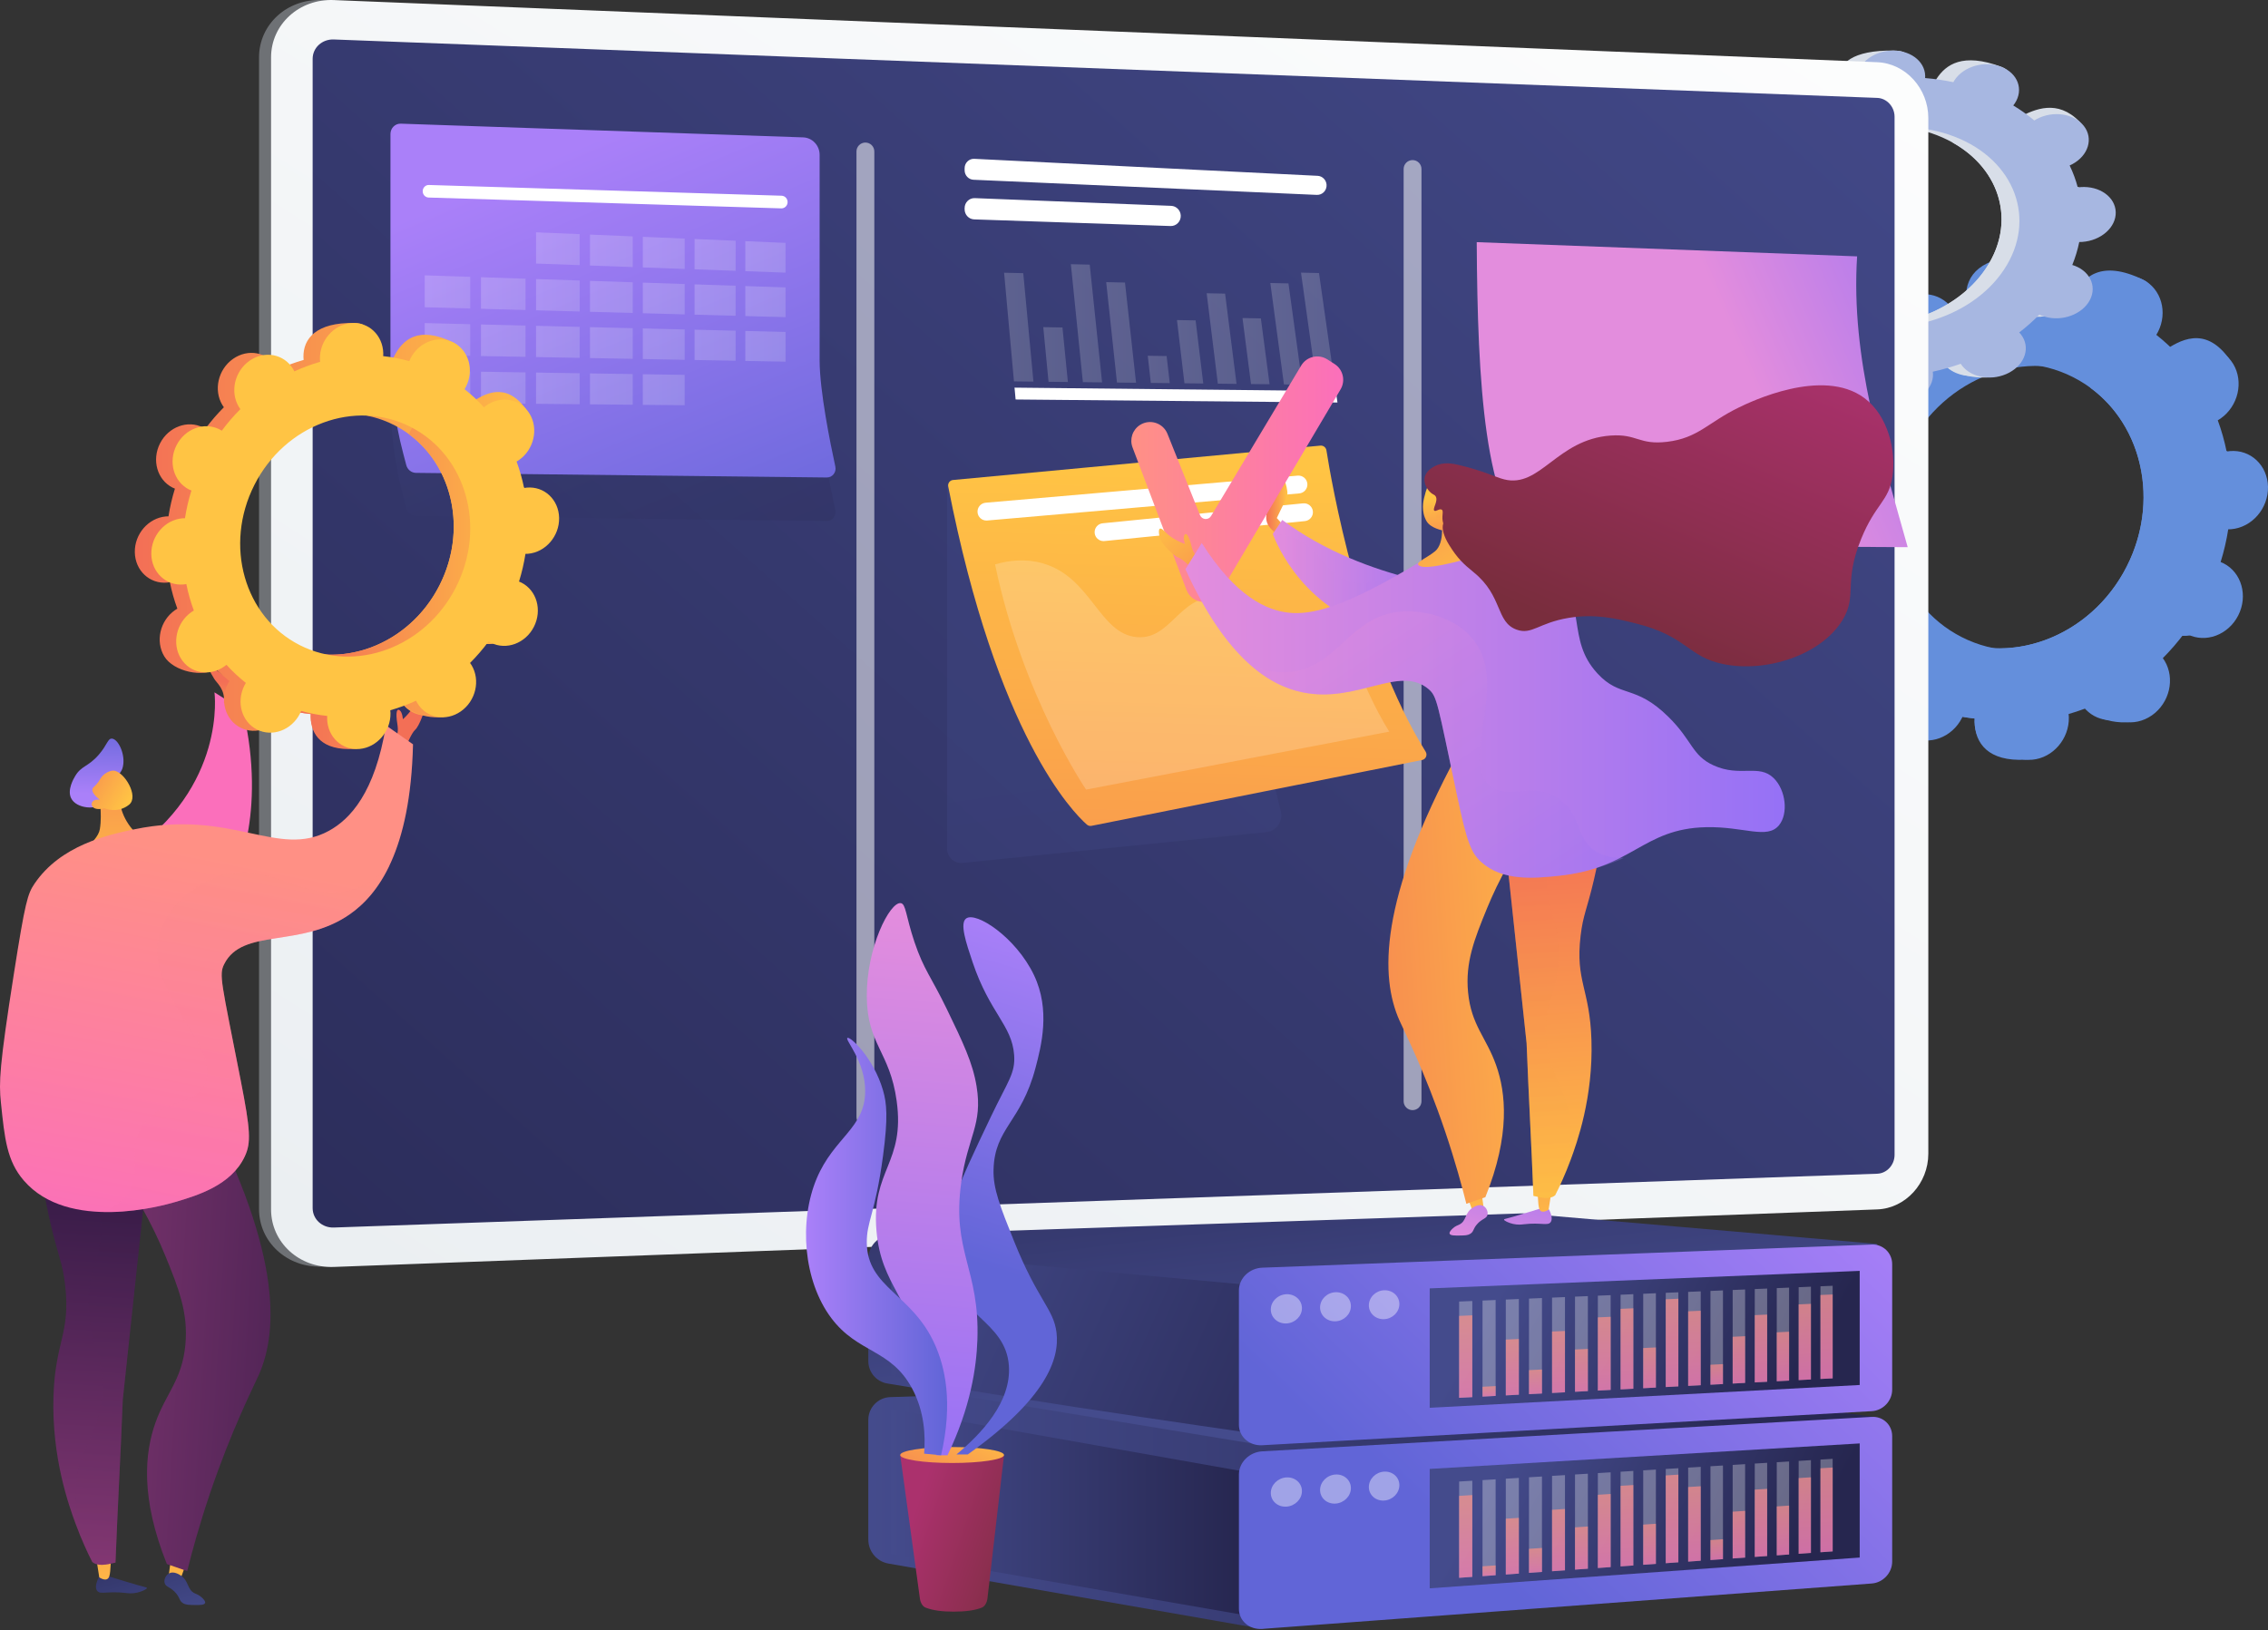 <svg width="473" height="340" viewBox="0 0 473 340" fill="none" xmlns="http://www.w3.org/2000/svg">
<rect x="0" y="0" width="473" height="340" fill="#333333" stroke="none"/>
<path d="M452.14 131.834C455.916 133.751 460.66 131.991 462.735 127.903C464.811 123.815 463.433 118.946 459.657 117.03C459.462 116.93 459.262 116.847 459.062 116.767C459.763 114.505 460.292 112.225 460.647 109.944C460.863 109.943 461.08 109.94 461.301 109.92C465.609 109.536 469.028 105.578 468.937 101.079C468.847 96.579 465.282 93.243 460.974 93.627C460.749 93.647 460.528 93.683 460.308 93.722C459.858 91.493 459.241 89.314 458.464 87.207C458.662 87.091 458.859 86.971 459.052 86.836C462.737 84.254 463.915 79.158 461.683 75.454C459.452 71.749 454.654 70.84 450.969 73.421C450.78 73.554 450.603 73.697 450.427 73.842C448.971 72.233 447.375 70.741 445.647 69.38C445.769 69.181 445.888 68.979 445.995 68.768C448.071 64.679 450.783 60.213 446.978 58.356C438.175 54.059 434.398 57.737 432.322 61.825C432.215 62.037 432.122 62.252 432.033 62.468C429.915 61.877 427.769 61.468 425.61 61.242C425.624 61.015 425.635 60.787 425.63 60.556C425.539 56.057 426.875 53.623 422.55 53.539C413.121 53.355 409.94 57.448 410.03 61.947C410.035 62.182 410.055 62.412 410.078 62.64C407.917 63.256 405.795 64.044 403.729 64.996C403.631 64.796 403.529 64.596 403.413 64.402C401.181 60.698 396.384 59.789 392.698 62.371C389.013 64.953 387.834 70.049 390.066 73.753C390.181 73.943 390.306 74.12 390.433 74.295C388.801 75.928 387.273 77.7 385.86 79.601C385.678 79.487 385.492 79.375 385.297 79.275C381.521 77.359 376.778 79.119 374.702 83.207C372.626 87.295 374.004 92.163 377.78 94.081C377.976 94.18 378.175 94.263 378.376 94.343C377.674 96.605 377.145 98.885 376.791 101.166C376.574 101.167 376.357 101.17 376.137 101.19C371.829 101.574 368.41 105.532 368.5 110.032C368.59 114.53 372.155 117.866 376.463 117.482C376.688 117.462 376.909 117.427 377.129 117.388C377.579 119.617 378.196 121.795 378.973 123.903C378.775 124.019 378.578 124.139 378.386 124.274C374.7 126.856 373.522 131.952 375.754 135.656C377.986 139.361 385.375 141.082 389.06 138.5C389.249 138.367 386.835 137.413 387.01 137.268C388.466 138.877 390.063 140.369 391.79 141.73C391.669 141.929 391.55 142.131 391.442 142.342C389.366 146.43 390.745 151.299 394.52 153.216C398.296 155.133 403.039 153.373 405.115 149.284C405.223 149.073 405.315 148.858 405.404 148.642C407.522 149.233 409.668 149.642 411.827 149.868C411.813 150.095 411.803 150.323 411.807 150.554C411.897 155.052 415.463 158.389 419.77 158.005C424.078 157.62 427.497 153.662 427.407 149.163C427.402 148.928 427.382 148.698 427.359 148.47C429.52 147.854 431.642 147.066 433.708 146.114C433.806 146.314 433.908 146.514 434.024 146.707C436.256 150.412 441.053 151.322 444.739 148.739C448.424 146.157 449.602 141.061 447.37 137.357C447.256 137.167 447.131 136.99 447.004 136.815C448.636 135.182 450.164 133.41 451.576 131.509C451.76 131.623 451.945 131.735 452.14 131.834ZM405.073 132.432C391.364 125.472 386.361 107.796 393.897 92.952C401.434 78.109 418.656 71.718 432.365 78.678C446.073 85.638 451.077 103.314 443.541 118.158C436.004 133.001 418.782 139.392 405.073 132.432Z" fill="#648FDC"/>
<path d="M461.301 109.92C465.609 109.536 469.028 105.578 468.937 101.079C468.847 96.579 465.282 93.243 460.974 93.627C460.749 93.648 460.528 93.683 460.308 93.722C459.858 91.493 459.241 89.315 458.464 87.207C458.662 87.091 458.859 86.971 459.052 86.836C462.737 84.254 467.297 78.015 464.696 74.56C459.761 68.001 454.654 70.84 450.969 73.422C450.78 73.554 450.602 73.697 450.427 73.842C448.971 72.233 447.375 70.742 445.647 69.38C445.769 69.181 445.888 68.98 445.995 68.768C447.125 66.543 447.224 64.09 446.478 62.004C442.919 68.269 439.407 74.561 435.958 80.887C446.894 88.901 450.376 104.694 443.54 118.158C437.747 129.567 426.232 135.974 414.989 135.171C414.487 136.472 413.995 137.78 413.458 139.068C412 142.564 410.344 145.987 408.686 149.407C409.729 149.603 410.776 149.758 411.826 149.868C411.813 150.095 411.802 150.323 411.807 150.554C411.897 155.053 414.629 158.875 422.436 158.461C426.755 158.232 427.497 153.662 427.407 149.163C427.402 148.928 427.382 148.698 427.359 148.47C429.52 147.854 431.642 147.066 433.707 146.114C433.806 146.315 433.907 146.514 434.024 146.707C436.256 150.412 443.999 151.986 447.685 149.404C451.37 146.822 449.602 141.061 447.37 137.357C447.256 137.167 447.131 136.99 447.004 136.815C448.636 135.183 450.164 133.41 451.576 131.509C451.759 131.624 451.945 131.736 452.14 131.835C455.916 133.752 460.659 131.992 462.735 127.903C464.811 123.815 463.433 118.947 459.657 117.03C459.461 116.93 459.261 116.847 459.062 116.767C459.763 114.505 460.292 112.225 460.646 109.944C460.863 109.943 461.08 109.94 461.301 109.92Z" fill="#648FDC"/>
<path d="M456.201 132.296C459.977 134.213 464.72 132.453 466.796 128.365C468.872 124.276 467.494 119.408 463.718 117.491C463.522 117.392 463.323 117.308 463.122 117.229C463.824 114.966 464.353 112.687 464.707 110.406C464.924 110.405 465.141 110.402 465.362 110.382C469.669 109.998 473.088 106.039 472.998 101.54C472.908 97.041 469.343 93.705 465.035 94.089C464.81 94.109 464.589 94.145 464.369 94.184C463.919 91.954 463.302 89.776 462.524 87.668C462.722 87.553 462.92 87.433 463.112 87.298C466.798 84.716 467.976 79.62 465.744 75.915C463.512 72.211 458.715 71.301 455.03 73.883C454.841 74.016 454.663 74.159 454.488 74.303C453.032 72.694 451.435 71.203 449.708 69.842C449.829 69.643 449.948 69.441 450.056 69.229C452.132 65.141 450.753 60.273 446.978 58.356C443.202 56.439 438.459 58.199 436.383 62.287C436.275 62.499 436.183 62.714 436.093 62.93C433.975 62.338 431.829 61.929 429.671 61.704C429.685 61.476 429.695 61.249 429.691 61.018C429.6 56.519 426.035 53.183 421.727 53.567C417.42 53.951 414.001 57.91 414.091 62.409C414.096 62.644 414.115 62.874 414.139 63.102C411.978 63.718 409.856 64.505 407.79 65.458C407.692 65.257 407.59 65.058 407.473 64.864C405.242 61.16 400.445 60.25 396.759 62.832C393.073 65.415 391.895 70.51 394.127 74.215C394.242 74.404 394.367 74.582 394.494 74.757C392.862 76.389 391.333 78.162 389.921 80.063C389.738 79.948 389.553 79.836 389.358 79.737C385.582 77.82 380.838 79.58 378.763 83.669C376.687 87.757 378.065 92.625 381.841 94.542C382.036 94.642 382.236 94.725 382.436 94.805C381.735 97.067 381.206 99.347 380.851 101.628C380.635 101.628 380.418 101.632 380.197 101.651C375.89 102.036 372.47 105.994 372.561 110.493C372.651 114.992 376.216 118.328 380.524 117.944C380.749 117.924 380.97 117.889 381.19 117.849C381.64 120.079 382.256 122.257 383.034 124.365C382.836 124.481 382.639 124.601 382.446 124.736C378.761 127.317 377.583 132.414 379.815 136.118C382.047 139.822 386.844 140.732 390.529 138.15C390.718 138.018 390.896 137.875 391.071 137.73C392.527 139.339 394.123 140.83 395.851 142.191C395.729 142.39 395.61 142.592 395.503 142.804C393.427 146.892 394.805 151.76 398.581 153.677C402.356 155.594 407.1 153.834 409.176 149.746C409.283 149.534 409.376 149.319 409.465 149.104C411.583 149.695 413.729 150.104 415.887 150.33C415.874 150.557 415.863 150.784 415.868 151.015C415.958 155.514 419.523 158.85 423.831 158.466C428.139 158.082 431.558 154.124 431.468 149.625C431.463 149.389 431.443 149.16 431.42 148.931C433.581 148.315 435.703 147.528 437.768 146.576C437.867 146.776 437.969 146.976 438.085 147.169C440.317 150.873 445.114 151.783 448.8 149.201C452.485 146.619 453.663 141.523 451.431 137.818C451.317 137.629 451.192 137.451 451.065 137.276C452.696 135.644 454.225 133.872 455.637 131.97C455.82 132.085 456.006 132.197 456.201 132.296ZM409.134 132.893C395.425 125.933 390.421 108.258 397.958 93.414C405.494 78.57 422.717 72.18 436.425 79.14C450.134 86.1 455.138 103.775 447.601 118.619C440.065 133.463 422.842 139.854 409.134 132.893Z" fill="#648FDC"/>
<path d="M422.104 65.525C425.569 66.871 429.922 65.635 431.827 62.765C433.732 59.894 432.467 56.476 429.002 55.13C428.823 55.06 428.64 55.001 428.456 54.945C429.099 53.357 429.585 51.756 429.91 50.155C430.109 50.154 430.308 50.152 430.511 50.138C434.464 49.868 437.601 47.089 437.518 43.93C437.435 40.771 434.164 38.428 430.211 38.698C430.004 38.712 429.801 38.737 429.599 38.764C429.186 37.199 428.621 35.669 427.907 34.189C428.089 34.108 428.27 34.024 428.447 33.929C431.828 32.116 432.91 28.538 430.861 25.937C428.813 23.336 424.411 22.697 421.029 24.51C420.856 24.603 420.693 24.703 420.532 24.805C419.196 23.675 417.731 22.628 416.146 21.672C416.257 21.532 416.367 21.391 416.465 21.242C418.37 18.372 420.859 15.236 417.367 13.932C409.29 10.914 405.823 13.497 403.918 16.368C403.82 16.517 403.735 16.668 403.653 16.819C401.709 16.404 399.74 16.116 397.76 15.958C397.772 15.799 397.782 15.639 397.778 15.477C397.695 12.318 398.92 10.608 394.952 10.549C386.299 10.42 383.38 13.294 383.463 16.453C383.467 16.618 383.485 16.779 383.507 16.94C381.524 17.372 379.576 17.925 377.681 18.594C377.591 18.453 377.497 18.313 377.39 18.177C375.342 15.576 370.94 14.938 367.558 16.75C364.176 18.564 363.095 22.142 365.143 24.743C365.248 24.876 365.363 25 365.48 25.123C363.982 26.27 362.58 27.514 361.284 28.849C361.116 28.769 360.946 28.69 360.766 28.62C357.301 27.274 352.949 28.51 351.044 31.381C349.139 34.251 350.404 37.67 353.868 39.016C354.048 39.086 354.231 39.144 354.415 39.2C353.771 40.789 353.286 42.389 352.96 43.991C352.762 43.991 352.562 43.994 352.36 44.008C348.407 44.277 345.27 47.057 345.352 50.216C345.435 53.375 348.707 55.717 352.66 55.447C352.866 55.433 353.069 55.409 353.271 55.381C353.684 56.947 354.25 58.476 354.963 59.956C354.782 60.038 354.601 60.122 354.424 60.216C351.042 62.029 349.961 65.608 352.009 68.209C354.057 70.81 360.838 72.018 364.22 70.205C364.393 70.112 362.177 69.442 362.338 69.34C363.674 70.47 365.139 71.517 366.724 72.473C366.613 72.613 366.504 72.754 366.405 72.903C364.5 75.774 365.765 79.192 369.23 80.538C372.694 81.884 377.047 80.648 378.952 77.778C379.051 77.629 379.136 77.478 379.217 77.327C381.161 77.742 383.13 78.029 385.111 78.188C385.098 78.347 385.089 78.507 385.093 78.669C385.176 81.828 388.447 84.17 392.4 83.901C396.353 83.631 399.491 80.852 399.408 77.692C399.404 77.527 399.386 77.366 399.364 77.206C401.347 76.773 403.294 76.22 405.19 75.552C405.28 75.692 405.373 75.832 405.48 75.968C407.528 78.569 411.93 79.208 415.312 77.395C418.694 75.582 419.775 72.004 417.727 69.403C417.622 69.269 417.507 69.145 417.391 69.022C418.889 67.876 420.291 66.632 421.587 65.297C421.755 65.377 421.925 65.456 422.104 65.525ZM378.913 65.945C366.334 61.057 361.742 48.647 368.658 38.224C375.574 27.801 391.378 23.314 403.958 28.201C416.537 33.088 421.129 45.499 414.213 55.922C407.297 66.345 391.493 70.832 378.913 65.945Z" fill="#D8DEE8"/>
<path d="M430.511 50.138C434.464 49.868 437.601 47.089 437.519 43.93C437.436 40.771 434.164 38.428 430.211 38.698C430.005 38.712 429.802 38.737 429.6 38.764C429.187 37.199 428.621 35.67 427.908 34.19C428.09 34.108 428.27 34.024 428.447 33.929C431.829 32.116 436.013 27.736 433.627 25.309C429.098 20.704 424.412 22.697 421.03 24.51C420.857 24.603 420.694 24.703 420.533 24.805C419.197 23.675 417.732 22.628 416.147 21.673C416.258 21.533 416.367 21.391 416.466 21.242C417.503 19.68 417.594 17.958 416.91 16.493C413.643 20.892 410.421 25.31 407.256 29.752C417.291 35.379 420.487 46.468 414.213 55.922C408.898 63.933 398.331 68.432 388.013 67.868C387.553 68.781 387.101 69.7 386.608 70.604C385.271 73.059 383.751 75.463 382.23 77.864C383.187 78.002 384.148 78.11 385.112 78.188C385.099 78.347 385.09 78.507 385.094 78.669C385.177 81.828 387.683 84.512 394.847 84.221C398.81 84.06 399.491 80.852 399.409 77.692C399.404 77.528 399.386 77.366 399.365 77.206C401.348 76.773 403.295 76.22 405.191 75.551C405.281 75.692 405.374 75.832 405.481 75.968C407.53 78.569 414.635 79.674 418.017 77.861C421.399 76.048 419.777 72.004 417.728 69.403C417.623 69.269 417.508 69.145 417.392 69.022C418.89 67.876 420.292 66.631 421.588 65.296C421.756 65.377 421.926 65.456 422.105 65.525C425.57 66.871 429.923 65.635 431.828 62.764C433.732 59.894 432.468 56.476 429.003 55.13C428.823 55.06 428.64 55.001 428.457 54.945C429.1 53.357 429.585 51.756 429.911 50.155C430.109 50.154 430.309 50.152 430.511 50.138Z" fill="#D8DEE8"/>
<path d="M425.831 65.85C429.296 67.195 433.649 65.96 435.554 63.089C437.458 60.218 436.194 56.8 432.729 55.454C432.55 55.384 432.366 55.326 432.183 55.27C432.826 53.681 433.311 52.08 433.637 50.479C433.836 50.478 434.035 50.476 434.238 50.462C438.19 50.193 441.328 47.413 441.245 44.254C441.162 41.095 437.891 38.752 433.938 39.022C433.731 39.036 433.528 39.061 433.326 39.089C432.914 37.523 432.348 35.994 431.634 34.514C431.816 34.432 431.997 34.348 432.173 34.254C435.555 32.441 436.637 28.862 434.588 26.261C432.54 23.66 428.138 23.021 424.756 24.834C424.583 24.927 424.42 25.028 424.259 25.129C422.923 24 421.458 22.953 419.873 21.997C419.984 21.857 420.093 21.715 420.192 21.567C422.097 18.696 420.832 15.278 417.368 13.932C413.903 12.585 409.55 13.821 407.645 16.692C407.547 16.841 407.462 16.992 407.38 17.143C405.436 16.728 403.467 16.441 401.487 16.282C401.499 16.123 401.509 15.963 401.504 15.801C401.421 12.642 398.15 10.3 394.197 10.569C390.244 10.839 387.107 13.618 387.189 16.777C387.194 16.942 387.212 17.104 387.233 17.264C385.25 17.697 383.303 18.25 381.408 18.918C381.318 18.778 381.224 18.637 381.117 18.501C379.069 15.9 374.667 15.262 371.285 17.075C367.903 18.888 366.822 22.466 368.87 25.067C368.975 25.2 369.09 25.325 369.207 25.448C367.709 26.594 366.306 27.838 365.01 29.173C364.843 29.093 364.673 29.014 364.493 28.945C361.028 27.598 356.676 28.834 354.771 31.705C352.866 34.576 354.131 37.994 357.595 39.34C357.775 39.41 357.958 39.468 358.142 39.525C357.498 41.113 357.013 42.714 356.687 44.315C356.489 44.316 356.289 44.318 356.087 44.332C352.134 44.602 348.997 47.381 349.079 50.54C349.162 53.699 352.434 56.041 356.387 55.772C356.593 55.758 356.796 55.733 356.998 55.705C357.411 57.271 357.976 58.8 358.69 60.281C358.509 60.362 358.328 60.446 358.151 60.541C354.769 62.354 353.688 65.932 355.736 68.533C357.784 71.134 362.186 71.773 365.568 69.96C365.741 69.867 365.904 69.766 366.065 69.665C367.401 70.794 368.866 71.842 370.451 72.797C370.34 72.937 370.231 73.079 370.132 73.228C368.227 76.098 369.492 79.516 372.957 80.862C376.421 82.208 380.774 80.972 382.679 78.102C382.778 77.953 382.863 77.802 382.944 77.651C384.888 78.066 386.857 78.353 388.838 78.512C388.825 78.671 388.816 78.831 388.82 78.993C388.903 82.152 392.174 84.494 396.127 84.225C400.08 83.955 403.218 81.176 403.135 78.017C403.13 77.851 403.112 77.69 403.091 77.53C405.074 77.097 407.021 76.544 408.917 75.876C409.007 76.016 409.1 76.156 409.207 76.292C411.255 78.893 415.657 79.532 419.039 77.719C422.421 75.906 423.502 72.328 421.454 69.727C421.349 69.594 421.234 69.469 421.118 69.346C422.615 68.2 424.018 66.956 425.314 65.621C425.482 65.701 425.652 65.78 425.831 65.85ZM382.64 66.269C370.06 61.382 365.469 48.971 372.385 38.548C379.301 28.125 395.105 23.638 407.684 28.525C420.264 33.413 424.855 45.824 417.94 56.246C411.024 66.669 395.22 71.156 382.64 66.269Z" fill="#A7B7E1"/>
<path opacity="0.54" d="M67.102 264.189C59.903 264.457 54.023 259.083 54.023 252.207V11.954C54.023 5.079 59.903 -0.278 67.102 0.012L387.261 17.985C393.139 18.225 399.447 18.429 399.447 24.61V240.582C399.447 246.763 394.68 251.969 388.801 252.188L67.102 264.189Z" fill="url(#paint0_linear_89_1966)"/>
<path d="M69.62 264.265C62.416 264.533 56.533 259.157 56.533 252.279V11.958C56.533 5.08 62.416 -0.279 69.62 0.011L391.507 12.975C397.39 13.212 402.159 18.434 402.159 24.617V240.653C402.159 246.836 397.39 252.044 391.507 252.263L69.62 264.265Z" fill="url(#paint1_linear_89_1966)"/>
<path d="M391.507 20.42L69.62 8.233C67.182 8.14 65.204 9.95 65.204 12.275V251.987C65.204 254.312 67.182 256.128 69.62 256.043L391.507 244.818C393.503 244.749 395.119 242.99 395.119 240.89V24.359C395.119 22.259 393.503 20.496 391.507 20.42Z" fill="url(#paint2_linear_89_1966)"/>
<g opacity="0.53">
<path d="M180.482 234.873C179.453 234.873 178.62 234.04 178.62 233.011V31.596C178.62 30.568 179.453 29.734 180.482 29.734C181.51 29.734 182.343 30.568 182.343 31.596V233.011C182.343 234.04 181.51 234.873 180.482 234.873Z" fill="white"/>
<path d="M294.594 231.558C293.566 231.558 292.732 230.724 292.732 229.696V35.253C292.732 34.225 293.566 33.391 294.594 33.391C295.622 33.391 296.456 34.225 296.456 35.253V229.696C296.456 230.724 295.622 231.558 294.594 231.558Z" fill="white"/>
</g>
<path opacity="0.3" d="M197.516 101.46V177C197.516 178.765 199.022 180.164 200.736 179.99L264.105 173.569C266.231 173.353 267.647 171.281 267.11 169.165C265.331 162.158 261.927 147.426 261.911 137.208C261.911 136.939 261.768 136.692 261.536 136.56L198.567 100.832C198.093 100.563 197.516 100.908 197.516 101.46Z" fill="url(#paint3_linear_89_1966)"/>
<path d="M198.751 100.12L275.379 92.95C275.985 92.893 276.535 93.325 276.631 93.936C277.657 100.439 283.56 134.663 297.316 156.771C297.747 157.465 297.37 158.368 296.583 158.525L227.635 172.258C227.29 172.327 226.932 172.229 226.663 171.992C223.811 169.48 207.935 153.509 197.758 101.486C197.627 100.817 198.088 100.182 198.751 100.12Z" fill="url(#paint4_linear_89_1966)"/>
<path opacity="0.19" d="M272.613 136.102C263.9 133.755 261.66 124.515 253.704 124.472C245.848 124.43 244.154 133.428 237.163 132.899C229.224 132.3 227.68 120.399 217.426 117.488C213.897 116.486 210.465 116.871 207.523 117.726C213.264 145.322 226.509 164.696 226.509 164.696L289.727 152.607C286.701 147.725 284.061 141.828 281.813 135.794C278.009 136.911 274.986 136.741 272.613 136.102Z" fill="url(#paint5_linear_89_1966)"/>
<path d="M205.722 108.577C204.766 108.577 203.954 107.846 203.869 106.876C203.78 105.852 204.539 104.949 205.563 104.86L270.64 99.208C271.658 99.117 272.566 99.877 272.656 100.902C272.744 101.926 271.986 102.829 270.962 102.918L205.885 108.57C205.83 108.575 205.776 108.577 205.722 108.577Z" fill="white"/>
<path d="M230.147 112.863C229.202 112.863 228.392 112.146 228.297 111.186C228.195 110.162 228.941 109.25 229.965 109.149L271.769 104.989C272.794 104.89 273.705 105.634 273.807 106.657C273.908 107.68 273.162 108.593 272.138 108.694L230.334 112.854C230.271 112.86 230.209 112.863 230.147 112.863Z" fill="white"/>
<path d="M276.659 38.527C276.587 37.519 275.783 36.722 274.788 36.672L203.192 33.128C202.093 33.074 201.175 33.968 201.175 35.093V35.514C201.175 36.575 201.994 37.449 203.031 37.495L274.624 40.649C275.793 40.701 276.742 39.711 276.659 38.527Z" fill="white"/>
<path d="M244.252 42.936L203.295 41.326C202.136 41.28 201.175 42.225 201.175 43.411V43.657C201.175 44.792 202.058 45.725 203.168 45.763L244.124 47.146C245.324 47.187 246.301 46.183 246.25 44.961C246.204 43.861 245.333 42.978 244.252 42.936Z" fill="white"/>
<g opacity="0.19">
<path d="M215.528 79.597L211.466 79.552L209.41 56.886L213.405 56.975L215.528 79.597Z" fill="url(#paint6_linear_89_1966)"/>
<path d="M222.711 79.678L218.677 79.633L217.58 68.238L221.581 68.305L222.711 79.678Z" fill="url(#paint7_linear_89_1966)"/>
<path d="M229.844 79.758L225.838 79.713L223.332 55.108L227.266 55.199L229.844 79.758Z" fill="url(#paint8_linear_89_1966)"/>
<path d="M236.927 79.837L232.949 79.793L230.7 58.849L234.618 58.933L236.927 79.837Z" fill="url(#paint9_linear_89_1966)"/>
<path d="M243.961 79.916L240.01 79.872L239.371 74.207L243.305 74.262L243.961 79.916Z" fill="url(#paint10_linear_89_1966)"/>
<path d="M250.946 79.994L247.023 79.95L245.462 66.76L249.349 66.829L250.946 79.994Z" fill="url(#paint11_linear_89_1966)"/>
<path d="M257.884 80.072L253.987 80.028L251.654 61.166L255.498 61.245L257.884 80.072Z" fill="url(#paint12_linear_89_1966)"/>
<path d="M264.773 80.149L260.903 80.106L259.127 66.342L262.959 66.411L264.773 80.149Z" fill="url(#paint13_linear_89_1966)"/>
<path d="M271.616 80.226L267.773 80.183L264.93 59.028L268.715 59.11L271.616 80.226Z" fill="url(#paint14_linear_89_1966)"/>
<path d="M278.412 80.302L274.595 80.259L271.327 56.865L275.081 56.951L278.412 80.302Z" fill="url(#paint15_linear_89_1966)"/>
</g>
<path d="M278.933 83.956L211.809 83.327L211.584 80.856L278.592 81.564L278.933 83.956Z" fill="white"/>
<path opacity="0.3" d="M81.432 36.941V83.036C81.432 89.922 82.316 96.786 84.062 103.451L84.729 106.001C84.977 106.948 85.805 107.613 86.749 107.624L172.427 108.676C173.601 108.69 174.472 107.584 174.215 106.405C173.177 101.647 170.936 90.634 170.936 84.266L165.971 43.938C165.971 41.972 169.413 37.795 167.499 37.728L83.586 34.782C82.407 34.741 81.432 35.718 81.432 36.941Z" fill="url(#paint16_linear_89_1966)"/>
<path d="M81.432 27.955V74.051C81.432 80.936 82.316 87.8 84.062 94.463L84.729 97.012C84.977 97.959 85.805 98.623 86.749 98.633L172.427 99.597C173.601 99.61 174.472 98.503 174.215 97.325C173.177 92.567 170.936 81.557 170.936 75.189V32.302C170.936 30.335 169.413 28.72 167.499 28.655L83.586 25.795C82.407 25.755 81.432 26.733 81.432 27.955Z" fill="url(#paint17_linear_89_1966)"/>
<path d="M162.97 43.464C162.959 43.464 162.948 43.463 162.937 43.463L89.389 41.203C88.691 41.181 88.139 40.578 88.156 39.855C88.174 39.132 88.759 38.558 89.453 38.584L163.002 40.822C163.712 40.844 164.273 41.453 164.255 42.182C164.238 42.9 163.665 43.467 162.97 43.464Z" fill="white"/>
<g opacity="0.19">
<path d="M120.896 55.303L111.792 54.971V48.454L120.896 48.839V55.303Z" fill="url(#paint18_linear_89_1966)"/>
<path d="M131.958 55.706L123.041 55.381V48.93L131.958 49.308V55.706Z" fill="url(#paint19_linear_89_1966)"/>
<path d="M142.796 56.1L134.059 55.782V49.397L142.796 49.768V56.1Z" fill="url(#paint20_linear_89_1966)"/>
<path d="M153.417 56.487L144.855 56.175V49.855L153.417 50.218V56.487Z" fill="url(#paint21_linear_89_1966)"/>
<path d="M163.827 56.866L155.435 56.56V50.303L163.827 50.659V56.866Z" fill="url(#paint22_linear_89_1966)"/>
<path d="M98.07 64.347L88.577 64.086V57.43L98.07 57.747V64.347Z" fill="url(#paint23_linear_89_1966)"/>
<path d="M109.602 64.663L100.307 64.408V57.822L109.602 58.133V64.663Z" fill="url(#paint24_linear_89_1966)"/>
<path d="M120.896 64.974L111.792 64.724V58.206L120.896 58.51V64.974Z" fill="url(#paint25_linear_89_1966)"/>
<path d="M131.958 65.277L123.041 65.032V58.582L131.958 58.88V65.277Z" fill="url(#paint26_linear_89_1966)"/>
<path d="M142.796 65.575L134.059 65.335V58.951L142.796 59.243V65.575Z" fill="url(#paint27_linear_89_1966)"/>
<path d="M153.417 65.867L144.855 65.632V59.312L153.417 59.598V65.867Z" fill="url(#paint28_linear_89_1966)"/>
<path d="M163.827 66.153L155.435 65.922V59.666L163.827 59.946V66.153Z" fill="url(#paint29_linear_89_1966)"/>
<path d="M98.07 74.222L88.577 74.046V67.389L98.07 67.622V74.222Z" fill="url(#paint30_linear_89_1966)"/>
<path d="M109.602 74.435L100.307 74.263V67.677L109.602 67.905V74.435Z" fill="url(#paint31_linear_89_1966)"/>
<path d="M120.896 74.645L111.792 74.476V67.958L120.896 68.181V74.645Z" fill="url(#paint32_linear_89_1966)"/>
<path d="M131.958 74.849L123.041 74.684V68.234L131.958 68.452V74.849Z" fill="url(#paint33_linear_89_1966)"/>
<path d="M142.796 75.05L134.059 74.888V68.504L142.796 68.718V75.05Z" fill="url(#paint34_linear_89_1966)"/>
<path d="M153.417 75.247L144.855 75.088V68.768L153.417 68.978V75.247Z" fill="url(#paint35_linear_89_1966)"/>
<path d="M163.827 75.44L155.435 75.284V69.028L163.827 69.233V75.44Z" fill="url(#paint36_linear_89_1966)"/>
<path d="M98.07 84.097L88.577 84.006V77.35L98.07 77.497V84.097Z" fill="url(#paint37_linear_89_1966)"/>
<path d="M109.602 84.207L100.307 84.118V77.532L109.602 77.677V84.207Z" fill="url(#paint38_linear_89_1966)"/>
<path d="M120.896 84.315L111.792 84.228V77.711L120.896 77.852V84.315Z" fill="url(#paint39_linear_89_1966)"/>
<path d="M131.958 84.421L123.041 84.336V77.886L131.958 78.024V84.421Z" fill="url(#paint40_linear_89_1966)"/>
<path d="M142.796 84.525L134.059 84.441V78.057L142.796 78.193V84.525Z" fill="url(#paint41_linear_89_1966)"/>
</g>
<path d="M307.978 50.51C308.142 80.04 309.617 106.542 319.488 113.682L397.857 114.132C392.559 95.047 385.936 75.006 387.307 53.474L307.978 50.51Z" fill="url(#paint42_linear_89_1966)"/>
<path d="M391.294 295.591L263.239 339.76L185.289 326.134C182.861 325.71 181.09 323.602 181.09 321.137V296.151C181.09 293.592 183.122 291.495 185.68 291.414L325.034 287.015L391.294 295.591Z" fill="url(#paint43_linear_89_1966)"/>
<path d="M185.87 293.906L260.355 307.104V337.027L185.87 324.099V293.906Z" fill="url(#paint44_linear_89_1966)"/>
<path d="M258.381 335.573V307.549C258.381 305.037 260.559 302.878 263.239 302.726L390.363 295.54C392.717 295.407 394.621 297.202 394.621 299.548V325.727C394.621 328.073 392.717 330.117 390.363 330.293L263.239 339.76C260.559 339.959 258.381 338.085 258.381 335.573Z" fill="url(#paint45_linear_89_1966)"/>
<path opacity="0.4" d="M271.525 311.017C271.525 312.698 270.075 314.15 268.283 314.262C266.488 314.373 265.031 313.098 265.031 311.412C265.031 309.726 266.488 308.273 268.283 308.167C270.075 308.061 271.525 309.337 271.525 311.017Z" fill="white"/>
<path opacity="0.4" d="M281.735 310.397C281.735 312.069 280.3 313.513 278.526 313.624C276.749 313.735 275.307 312.465 275.307 310.787C275.307 309.11 276.749 307.665 278.526 307.56C280.3 307.454 281.735 308.725 281.735 310.397Z" fill="white"/>
<path opacity="0.4" d="M291.845 309.782C291.845 311.446 290.424 312.883 288.667 312.992C286.908 313.102 285.48 311.838 285.48 310.169C285.48 308.5 286.908 307.062 288.667 306.958C290.424 306.854 291.845 308.118 291.845 309.782Z" fill="white"/>
<path d="M387.846 324.879L298.171 331.299V306.394L387.846 301.076V324.879Z" fill="url(#paint46_linear_89_1966)"/>
<g opacity="0.3">
<path d="M307.053 328.912L304.305 329.107V309.024L307.053 308.857V328.912Z" fill="white"/>
<path d="M311.92 328.568L309.185 328.762V308.728L311.92 308.562V328.568Z" fill="white"/>
<path d="M316.764 328.226L314.042 328.418V308.433L316.764 308.267V328.226Z" fill="white"/>
<path d="M321.584 327.885L318.875 328.076V308.139L321.584 307.974V327.885Z" fill="white"/>
<path d="M326.381 327.546L323.686 327.736V307.846L326.381 307.683V327.546Z" fill="white"/>
<path d="M331.156 327.208L328.473 327.398V307.555L331.156 307.392V327.208Z" fill="white"/>
<path d="M335.907 326.872L333.237 327.061V307.266L335.907 307.103V326.872Z" fill="white"/>
<path d="M340.637 326.537L337.979 326.725V306.977L340.637 306.816V326.537Z" fill="white"/>
<path d="M345.343 326.205L342.699 326.392V306.691L345.343 306.53V326.205Z" fill="white"/>
<path d="M350.028 325.873L347.396 326.06V306.405L350.028 306.245V325.873Z" fill="white"/>
<path d="M354.69 325.544L352.071 325.729V306.121L354.69 305.962V325.544Z" fill="white"/>
<path d="M359.331 325.215L356.723 325.4V305.838L359.331 305.68V325.215Z" fill="white"/>
<path d="M363.949 324.889L361.354 325.072V305.557L363.949 305.399V324.889Z" fill="white"/>
<path d="M368.547 324.564L365.963 324.746V305.276L368.547 305.119V324.564Z" fill="white"/>
<path d="M373.122 324.24L370.551 324.422V304.997L373.122 304.841V324.24Z" fill="white"/>
<path d="M377.676 323.918L375.117 324.099V304.72L377.676 304.564V323.918Z" fill="white"/>
<path d="M382.21 323.598L379.662 323.778V304.444L382.21 304.289V323.598Z" fill="white"/>
</g>
<g opacity="0.69">
<path d="M307.053 328.912L304.305 329.107V312.019L307.053 311.848V328.912Z" fill="url(#paint47_linear_89_1966)"/>
<path d="M311.92 328.568L309.185 328.762V326.709L311.92 326.519V328.568Z" fill="url(#paint48_linear_89_1966)"/>
<path d="M316.764 328.226L314.042 328.418V316.778L316.764 316.601V328.226Z" fill="url(#paint49_linear_89_1966)"/>
<path d="M321.584 327.885L318.875 328.076V323.061L321.584 322.877V327.885Z" fill="url(#paint50_linear_89_1966)"/>
<path d="M326.381 327.546L323.686 327.736V314.922L326.381 314.749V327.546Z" fill="url(#paint51_linear_89_1966)"/>
<path d="M331.156 327.208L328.473 327.398V318.583L331.156 318.405V327.208Z" fill="url(#paint52_linear_89_1966)"/>
<path d="M335.907 326.872L333.237 327.061V311.788L335.907 311.62V326.872Z" fill="url(#paint53_linear_89_1966)"/>
<path d="M340.637 326.538L337.979 326.725V309.922L340.637 309.756V326.538Z" fill="url(#paint54_linear_89_1966)"/>
<path d="M345.343 326.205L342.699 326.392V318.01L345.343 317.834V326.205Z" fill="url(#paint55_linear_89_1966)"/>
<path d="M350.028 325.873L347.396 326.06V307.751L350.028 307.589V325.873Z" fill="url(#paint56_linear_89_1966)"/>
<path d="M354.69 325.544L352.071 325.729V310.173L354.69 310.008V325.544Z" fill="url(#paint57_linear_89_1966)"/>
<path d="M359.331 325.215L356.723 325.4V321.239L359.331 321.06V325.215Z" fill="url(#paint58_linear_89_1966)"/>
<path d="M363.949 324.889L361.354 325.072V315.315L363.949 315.144V324.889Z" fill="url(#paint59_linear_89_1966)"/>
<path d="M368.547 324.564L365.963 324.747V310.716L368.547 310.552V324.564Z" fill="url(#paint60_linear_89_1966)"/>
<path d="M373.122 324.24L370.551 324.422V314.214L373.122 314.046V324.24Z" fill="url(#paint61_linear_89_1966)"/>
<path d="M377.676 323.918L375.117 324.099V308.302L377.676 308.142V323.918Z" fill="url(#paint62_linear_89_1966)"/>
<path d="M382.21 323.598L379.662 323.778V306.26L382.21 306.102V323.598Z" fill="url(#paint63_linear_89_1966)"/>
</g>
<path d="M185.06 288.576L261.028 301.076L391.314 260.116C391.675 260.002 391.622 259.473 391.244 259.441C379.995 258.465 317.939 253.083 317.595 253.087L186.098 257.523C183.322 257.558 181.09 259.819 181.09 262.595V283.9C181.09 286.22 182.77 288.199 185.06 288.576Z" fill="url(#paint64_linear_89_1966)"/>
<path d="M185.87 261.171L262.346 268.192V299.127C262.346 299.127 185.87 288.182 185.87 286.684C185.87 285.186 185.87 261.171 185.87 261.171Z" fill="url(#paint65_linear_89_1966)"/>
<path d="M258.381 297.178V269.154C258.381 266.642 260.559 264.523 263.239 264.421L390.363 259.595C392.717 259.505 394.621 261.335 394.621 263.682V289.86C394.621 292.207 392.717 294.216 390.363 294.347L263.239 301.455C260.559 301.605 258.381 299.69 258.381 297.178Z" fill="url(#paint66_linear_89_1966)"/>
<path opacity="0.4" d="M271.525 272.866C271.525 274.546 270.075 275.972 268.283 276.05C266.488 276.129 265.031 274.826 265.031 273.14C265.031 271.455 266.488 270.029 268.283 269.956C270.075 269.883 271.525 271.186 271.525 272.866Z" fill="white"/>
<path opacity="0.4" d="M281.735 272.435C281.735 274.107 280.3 275.525 278.526 275.603C276.749 275.68 275.307 274.384 275.307 272.707C275.307 271.029 276.749 269.611 278.526 269.538C280.3 269.466 281.735 270.763 281.735 272.435Z" fill="white"/>
<path opacity="0.4" d="M291.845 272.008C291.845 273.672 290.424 275.083 288.667 275.159C286.908 275.236 285.48 273.946 285.48 272.277C285.48 270.608 286.908 269.197 288.667 269.125C290.424 269.053 291.845 270.344 291.845 272.008Z" fill="white"/>
<path d="M387.846 288.887L298.171 293.642V268.738L387.846 265.084V288.887Z" fill="url(#paint67_linear_89_1966)"/>
<g opacity="0.3">
<path d="M307.053 291.421L304.305 291.564V271.482L307.053 271.366V291.421Z" fill="white"/>
<path d="M311.92 291.167L309.185 291.309V271.276L311.92 271.16V291.167Z" fill="white"/>
<path d="M316.764 290.914L314.042 291.056V271.071L316.764 270.956V290.914Z" fill="white"/>
<path d="M321.584 290.663L318.875 290.804V270.867L321.584 270.752V290.663Z" fill="white"/>
<path d="M326.381 290.412L323.686 290.553V270.663L326.381 270.55V290.412Z" fill="white"/>
<path d="M331.156 290.163L328.473 290.303V270.461L331.156 270.348V290.163Z" fill="white"/>
<path d="M335.907 289.916L333.237 290.055V270.26L335.907 270.147V289.916Z" fill="white"/>
<path d="M340.637 289.669L337.979 289.808V270.06L340.637 269.948V289.669Z" fill="white"/>
<path d="M345.343 289.423L342.699 289.561V269.86L345.343 269.749V289.423Z" fill="white"/>
<path d="M350.028 289.179L347.396 289.317V269.662L350.028 269.551V289.179Z" fill="white"/>
<path d="M354.69 288.936L352.071 289.073V269.465L354.69 269.354V288.936Z" fill="white"/>
<path d="M359.331 288.694L356.723 288.83V269.268L359.331 269.158V288.694Z" fill="white"/>
<path d="M363.949 288.453L361.354 288.588V269.073L363.949 268.963V288.453Z" fill="white"/>
<path d="M368.547 288.213L365.963 288.348V268.878L368.547 268.769V288.213Z" fill="white"/>
<path d="M373.122 287.975L370.551 288.109V268.684L373.122 268.576V287.975Z" fill="white"/>
<path d="M377.676 287.737L375.117 287.871V268.491L377.676 268.383V287.737Z" fill="white"/>
<path d="M382.21 287.501L379.662 287.634V268.3L382.21 268.192V287.501Z" fill="white"/>
</g>
<g opacity="0.69">
<path d="M307.053 291.421L304.305 291.564V274.476L307.053 274.356V291.421Z" fill="url(#paint68_linear_89_1966)"/>
<path d="M311.92 291.167L309.185 291.31V289.257L311.92 289.117V291.167Z" fill="url(#paint69_linear_89_1966)"/>
<path d="M316.764 290.914L314.042 291.056V279.416L316.764 279.29V290.914Z" fill="url(#paint70_linear_89_1966)"/>
<path d="M321.584 290.663L318.875 290.804V285.789L321.584 285.655V290.663Z" fill="url(#paint71_linear_89_1966)"/>
<path d="M326.381 290.413L323.686 290.553V277.739L326.381 277.616V290.413Z" fill="url(#paint72_linear_89_1966)"/>
<path d="M331.156 290.164L328.473 290.304V281.488L331.156 281.36V290.164Z" fill="url(#paint73_linear_89_1966)"/>
<path d="M335.907 289.916L333.237 290.055V274.783L335.907 274.664V289.916Z" fill="url(#paint74_linear_89_1966)"/>
<path d="M340.637 289.669L337.979 289.808V273.004L340.637 272.888V289.669Z" fill="url(#paint75_linear_89_1966)"/>
<path d="M345.343 289.423L342.699 289.562V281.18L345.343 281.053V289.423Z" fill="url(#paint76_linear_89_1966)"/>
<path d="M350.028 289.179L347.396 289.317V271.008L350.028 270.895V289.179Z" fill="url(#paint77_linear_89_1966)"/>
<path d="M354.69 288.936L352.071 289.073V273.517L354.69 273.401V288.936Z" fill="url(#paint78_linear_89_1966)"/>
<path d="M359.331 288.694L356.723 288.83V284.669L359.331 284.538V288.694Z" fill="url(#paint79_linear_89_1966)"/>
<path d="M363.949 288.453L361.354 288.589V278.831L363.949 278.708V288.453Z" fill="url(#paint80_linear_89_1966)"/>
<path d="M368.547 288.213L365.963 288.348V274.318L368.547 274.201V288.213Z" fill="url(#paint81_linear_89_1966)"/>
<path d="M373.122 287.975L370.551 288.109V277.901L373.122 277.78V287.975Z" fill="url(#paint82_linear_89_1966)"/>
<path d="M377.676 287.737L375.117 287.871V272.073L377.676 271.961V287.737Z" fill="url(#paint83_linear_89_1966)"/>
<path d="M382.21 287.501L379.662 287.634V270.115L382.21 270.006V287.501Z" fill="url(#paint84_linear_89_1966)"/>
</g>
<path d="M267.352 112.043C267.352 112.043 265.534 111.136 264.571 109.661C263.609 108.185 264.11 105.983 265.452 104.395C266.794 102.808 267.423 98.972 267.423 98.972C267.423 98.972 269.021 102.449 268.326 103.839C267.63 105.23 266.286 108.058 266.286 108.058L268.501 110.483L267.352 112.043Z" fill="url(#paint85_linear_89_1966)"/>
<path d="M267.423 108.452L265.452 111.348C265.452 111.348 270.399 125.944 286.281 130.976C302.162 136.007 308.214 123.064 308.214 123.064C308.214 123.064 285.153 121.687 267.423 108.452Z" fill="url(#paint86_linear_89_1966)"/>
<path opacity="0.3" d="M269.023 111.886C267.569 111.457 266.3 111.361 265.452 111.348C265.452 111.348 270.399 125.944 286.281 130.976C302.162 136.007 308.214 123.064 308.214 123.064C305.071 122.048 300.317 120.847 294.467 120.721C286.068 120.541 283.961 122.76 280.006 120.665C275.5 118.277 274.851 113.604 269.023 111.886Z" fill="url(#paint87_linear_89_1966)"/>
<path d="M236.194 93.323L247.437 123.035C248.596 126.099 252.785 126.462 254.455 123.643L279.585 81.209C280.657 79.399 280.103 77.064 278.332 75.928L276.833 74.967C274.977 73.776 272.503 74.356 271.37 76.248L252.57 107.636C252.023 108.549 250.668 108.441 250.272 107.453L243.478 90.487C242.571 88.223 239.836 87.333 237.771 88.63C236.196 89.619 235.536 91.582 236.194 93.323Z" fill="url(#paint88_linear_89_1966)"/>
<path d="M250.703 116.382C250.703 116.382 249.196 116.79 248.482 113.885C247.922 111.608 247.354 111.004 247.012 111.596C246.67 112.187 247.124 113.448 247.124 113.448C247.124 113.448 244.624 112.666 242.996 110.939C241.367 109.212 241.618 111.144 241.893 112.237C242.167 113.331 244.764 115.983 245.717 116.277C246.671 116.572 248.81 118.749 248.81 118.749L250.703 116.382Z" fill="url(#paint89_linear_89_1966)"/>
<path d="M323.048 252.255C323.844 253.877 323.621 254.575 323.423 254.881C322.842 255.781 321.445 254.931 317.796 255.364C317.368 255.414 316.551 255.525 315.532 255.285C314.659 255.079 313.63 254.614 313.674 254.38C313.69 254.295 313.845 254.261 313.904 254.249C314.916 254.033 321.255 252.088 321.255 252.088L323.048 252.255Z" fill="url(#paint90_linear_89_1966)"/>
<path d="M323.535 248.688L322.969 252.315C322.969 252.315 321.411 253.416 321.002 252.08C320.707 251.118 320.715 248.526 320.715 248.526L323.535 248.688Z" fill="url(#paint91_linear_89_1966)"/>
<path d="M305.773 248.937L307.302 253.113L309.525 252.759L309.01 248.892L305.773 248.937Z" fill="url(#paint92_linear_89_1966)"/>
<path d="M307.994 255.413C309.07 254.137 310.031 254.252 310.225 253.375C310.377 252.686 309.955 251.84 309.318 251.519C308.423 251.068 307.339 251.773 307.094 251.932C305.43 253.014 305.883 254.705 304.314 255.439C303.998 255.587 303.498 255.743 302.971 256.237C302.747 256.447 302.192 256.967 302.322 257.325C302.472 257.739 303.461 257.725 304.402 257.711C305.53 257.695 306.094 257.687 306.637 257.348C307.389 256.879 307.164 256.398 307.994 255.413Z" fill="url(#paint93_linear_89_1966)"/>
<path d="M335.427 161.933C335.016 170.369 333.809 177.571 332.434 183.442C330.956 189.757 330.151 190.837 329.638 195.215C328.523 204.741 331.57 206.174 331.903 216.976C332.272 228.904 328.9 238.306 327.578 241.892C326.421 245.026 325.226 247.552 324.331 249.305C323.219 250.234 321.556 249.832 319.803 249.436C319.386 238.615 318.795 228.428 318.378 217.607C316.635 201.305 314.891 185.003 313.148 168.701C320.574 166.445 328.001 164.189 335.427 161.933Z" fill="url(#paint94_linear_89_1966)"/>
<path opacity="0.3" d="M319.803 249.436C319.386 238.616 318.795 228.428 318.378 217.607C316.635 201.305 314.891 185.003 313.148 168.701C320.574 166.445 328.001 164.189 335.427 161.933C335.4 162.492 335.361 163.03 335.327 163.578C324.787 172.342 322.61 179.416 322.606 184.274C322.603 190.165 325.76 193.153 324.948 201.677C324.367 207.772 322.509 208.809 322.391 214.317C322.24 221.411 325.199 225.464 326.594 229.595C327.942 233.588 328.332 239.21 325.392 247.132C325.011 247.948 324.651 248.678 324.331 249.305C323.219 250.234 321.556 249.833 319.803 249.436Z" fill="url(#paint95_linear_89_1966)"/>
<path d="M322.829 168.237C316.146 176.421 312.334 184.072 310.135 189.433C307.489 195.882 305.57 200.715 306.172 206.975C306.833 213.864 309.958 216.34 312.033 222.214C314.045 227.91 315.025 236.675 309.775 249.718C308.454 250.175 307.133 250.633 305.812 251.09C304.934 247.565 303.514 242.293 301.391 236.014C297.184 223.572 292.99 215.385 291.856 212.841C287.862 203.885 287.459 187.896 304.082 157.047C310.331 160.777 316.58 164.507 322.829 168.237Z" fill="url(#paint96_linear_89_1966)"/>
<path d="M247.224 118.725C248.359 116.903 249.494 115.08 250.629 113.258C257.755 124.519 264.254 127.361 268.94 127.819C277.512 128.656 289.227 121.401 303.722 112.667C305.751 111.445 309.757 108.98 314.405 109.839C315.519 110.045 319.121 110.894 323.363 116.263C331.307 126.316 326.51 133.246 333.142 140.459C337.924 145.66 340.982 142.669 347.92 149.492C353.045 154.532 352.795 157.559 357.367 159.642C362.951 162.184 366.804 159.255 369.92 162.314C372.434 164.781 373.013 169.714 371.012 172.141C368.533 175.148 363.696 172.361 355.805 172.539C342.496 172.839 340.542 181.122 324.952 182.692C319.743 183.217 313.341 183.764 308.95 179.829C306.759 177.866 305.925 175.572 303.864 165.854C299.781 146.604 299.736 145.264 297.934 143.735C291.849 138.571 283.038 146.765 271.64 144.41C264.975 143.034 255.862 137.727 247.224 118.725Z" fill="url(#paint97_linear_89_1966)"/>
<path opacity="0.3" d="M331.92 176.919C328.702 174.129 329.626 169.9 325.291 166.747C319.765 162.728 314.742 167.034 310.858 163.979C304.218 158.755 314.868 142.982 307.255 133.403C303.62 128.83 297.041 127.203 292.274 127.556C281.693 128.339 279.078 138.955 269.346 140.133C267.04 140.412 264.158 140.181 260.683 138.635C264.683 142.18 268.443 143.75 271.639 144.41C283.038 146.765 291.849 138.571 297.933 143.734C299.736 145.265 299.78 146.604 303.864 165.854C305.925 175.572 306.759 177.866 308.95 179.829C313.607 184.003 320.51 183.206 324.952 182.693C326.268 182.541 332.579 181.732 338.685 178.947C335.454 179.002 333.34 178.149 331.92 176.919Z" fill="url(#paint98_linear_89_1966)"/>
<path d="M302.415 102.704C302.415 102.704 303.872 106.301 305.973 108.638C307.873 110.75 313.816 110.4 315.105 110.566C316.393 110.732 313.822 113.457 310.778 114.888C307.735 116.32 298.472 118.786 296.425 118.163C294.378 117.541 297.34 116.596 299.3 114.974C301.26 113.352 301.006 108.488 299.903 106.629C298.799 104.77 302.415 102.704 302.415 102.704Z" fill="url(#paint99_linear_89_1966)"/>
<path d="M297.508 108.702C296.327 106.669 296.878 104.362 297.002 103.863C297.521 101.775 297.711 101.459 298.103 101.02L298.656 100.444C298.656 100.444 298.69 100.418 298.726 100.394C299.11 100.134 300.538 99.719 300.846 99.706C301.829 99.664 303.802 103.203 304.906 108.643C305.087 109.036 305.268 109.43 305.449 109.823C307.363 108.823 308.014 108.806 308.214 109.039C308.648 109.543 308.467 113.458 306.79 114.817C304.686 116.521 301.265 111.26 301.245 110.73C300.818 110.632 298.378 110.199 297.508 108.702Z" fill="url(#paint100_linear_89_1966)"/>
<path d="M299.625 105.967C299.888 105.302 300.74 105.643 300.931 106.367C301.123 107.09 300.616 108.024 299.897 108.057C299.18 108.09 299.272 106.863 299.625 105.967Z" fill="url(#paint101_linear_89_1966)"/>
<path d="M388.807 83.013C380.09 76.536 364.993 83.853 362.684 84.972C356.162 88.133 354.183 91.379 347.664 92.156C341.792 92.856 341.455 90.454 335.909 90.85C324.657 91.651 321.243 101.878 313.704 99.993C311.82 99.521 309.574 98.268 304.372 97.017C303.068 96.704 301.015 96.256 299.147 97.277C298.723 97.508 297.31 98.269 297.103 99.719C296.935 100.894 297.649 102.164 298.481 102.835C298.979 103.236 299.173 103.17 299.399 103.509C300.033 104.463 298.686 106.126 299.129 106.512C299.445 106.788 300.213 106.008 300.675 106.304C301.182 106.628 300.535 107.739 300.997 109.179C300.628 110.271 301.121 111.905 302.256 113.725C303.966 116.468 305.167 117.602 307.371 119.392C313.476 124.351 311.9 129.761 316.317 131.34C319.465 132.465 320.873 129.933 327.114 128.885C332.707 127.945 337.137 129.043 341.133 130.034C351.913 132.706 351.92 136.989 359.419 138.524C368.279 140.336 379.717 136.703 384.236 129.381C387.436 124.195 384.37 121.69 388.154 112.401C391.169 105.001 393.919 104.616 394.685 99.34C395.453 94.05 393.808 86.728 388.807 83.013Z" fill="url(#paint102_linear_89_1966)"/>
<path d="M44.728 144.412C44.728 144.412 47.385 164.194 26.54 178.142L48.72 183.432C48.72 183.432 55.819 170.158 50.68 148.171L44.728 144.412Z" fill="url(#paint103_linear_89_1966)"/>
<path d="M48.631 148.171C48.631 148.171 49.826 145.22 49.633 143.892C49.44 142.563 46.278 140.791 44.123 138.96C41.967 137.129 44.203 140.801 44.705 141.636C45.206 142.472 46.964 143.725 46.712 146.565L48.631 148.171Z" fill="url(#paint104_linear_89_1966)"/>
<path d="M23.813 163.23C24.902 161.085 25.351 161.098 25.619 159.965C26.229 157.385 24.654 154.107 23.32 154.062C22.459 154.032 22.388 155.37 20.566 157.455C18.335 160.009 16.98 159.674 15.667 161.891C15.36 162.41 13.977 164.745 14.828 166.487C15.913 168.71 20.191 169.063 21.979 167.347C22.827 166.534 22.471 165.873 23.813 163.23Z" fill="url(#paint105_linear_89_1966)"/>
<path d="M20.606 165.546C20.606 165.546 21.37 169.623 20.826 172.938C20.334 175.934 14.784 179.047 13.72 179.94C12.656 180.832 16.541 181.801 20.106 181.334C23.67 180.868 33.429 177.745 34.912 176.004C36.395 174.264 33.185 175.121 30.486 174.792C27.787 174.462 25.21 169.938 25.131 167.629C25.052 165.32 20.606 165.546 20.606 165.546Z" fill="url(#paint106_linear_89_1966)"/>
<path d="M21.768 168.589C21.768 168.589 24.497 169.787 26.913 167.854C29.077 166.124 25.86 160.808 23.658 160.74C22.924 160.718 21.852 161.244 21.22 162.013C20.846 162.468 20.823 162.771 20.198 163.502C19.622 164.176 19.368 164.237 19.281 164.564C19.171 164.974 19.359 165.658 20.841 166.834C20.103 166.698 19.466 166.893 19.22 167.323C19.18 167.392 19.099 167.607 19.123 167.828C19.212 168.63 20.259 169.002 21.768 168.589Z" fill="url(#paint107_linear_89_1966)"/>
<path d="M81.733 154.406C81.733 154.406 83.386 154.176 82.871 151.02C82.467 148.546 82.773 147.714 83.357 148.153C83.941 148.591 84.023 150.021 84.023 150.021C84.023 150.021 86.153 148.204 87.03 145.824C87.907 143.443 88.471 145.448 88.659 146.638C88.847 147.828 87.406 151.524 86.592 152.214C85.777 152.903 84.587 155.94 84.587 155.94L81.733 154.406Z" fill="url(#paint108_linear_89_1966)"/>
<path d="M20.616 328.947C19.766 330.681 20.004 331.427 20.216 331.755C20.837 332.717 22.33 331.808 26.23 332.27C26.688 332.324 27.56 332.442 28.65 332.186C29.583 331.966 30.683 331.469 30.636 331.219C30.619 331.128 30.453 331.092 30.39 331.078C29.308 330.848 22.534 328.768 22.534 328.768L20.616 328.947Z" fill="url(#paint109_linear_89_1966)"/>
<path d="M20.096 325.135L20.701 329.012C20.701 329.012 22.366 330.189 22.804 328.76C23.119 327.732 23.11 324.962 23.11 324.962L20.096 325.135Z" fill="url(#paint110_linear_89_1966)"/>
<path d="M39.082 325.401L37.447 329.865L35.071 329.486L35.622 325.353L39.082 325.401Z" fill="url(#paint111_linear_89_1966)"/>
<path d="M36.707 332.323C35.557 330.959 34.531 331.083 34.323 330.145C34.16 329.408 34.612 328.505 35.292 328.161C36.249 327.679 37.408 328.432 37.67 328.602C39.449 329.758 38.964 331.566 40.641 332.351C40.978 332.508 41.513 332.676 42.077 333.204C42.317 333.428 42.91 333.984 42.771 334.367C42.61 334.809 41.553 334.794 40.547 334.779C39.341 334.762 38.738 334.754 38.158 334.392C37.354 333.89 37.595 333.376 36.707 332.323Z" fill="url(#paint112_linear_89_1966)"/>
<path d="M7.385 232.404C7.824 241.421 9.115 249.119 10.584 255.394C12.164 262.145 13.025 263.299 13.573 267.978C14.765 278.161 11.508 279.693 11.151 291.239C10.758 303.989 14.361 314.038 15.775 317.871C17.012 321.221 18.288 323.921 19.245 325.794C20.435 326.787 22.211 326.358 24.085 325.935C24.531 314.369 25.163 303.479 25.608 291.913C27.472 274.488 29.335 257.063 31.199 239.638C23.261 237.227 15.323 234.816 7.385 232.404Z" fill="url(#paint113_linear_89_1966)"/>
<path opacity="0.3" d="M24.085 325.935C24.531 314.369 25.163 303.479 25.608 291.913C27.472 274.488 29.335 257.063 31.199 239.638C23.261 237.227 15.323 234.816 7.385 232.404C7.414 233.001 7.456 233.577 7.492 234.163C18.758 243.53 21.085 251.092 21.089 256.283C21.093 262.581 17.718 265.774 18.586 274.886C19.207 281.401 21.193 282.508 21.319 288.397C21.48 295.979 18.317 300.312 16.826 304.727C15.386 308.994 14.969 315.004 18.111 323.471C18.519 324.344 18.903 325.124 19.245 325.794C20.434 326.787 22.211 326.358 24.085 325.935Z" fill="url(#paint114_linear_89_1966)"/>
<path d="M20.851 239.143C27.994 247.891 32.069 256.068 34.419 261.798C37.248 268.691 39.298 273.857 38.656 280.548C37.948 287.912 34.609 290.559 32.391 296.837C30.24 302.925 29.192 312.294 34.803 326.236C36.215 326.724 37.628 327.213 39.04 327.702C39.978 323.935 41.496 318.299 43.765 311.588C48.262 298.289 52.744 289.537 53.957 286.819C58.226 277.246 58.657 260.156 40.888 227.181C34.209 231.168 27.53 235.155 20.851 239.143Z" fill="url(#paint115_linear_89_1966)"/>
<path d="M86.136 155.252C84.257 153.935 82.377 152.619 80.497 151.303C78.21 165.363 73.011 170.881 68.595 173.295C57.942 179.117 48.434 168.741 28.044 172.975C22.425 174.142 12.63 176.316 7.2 184.321C5.772 186.425 5.264 188.018 2.894 203.112C-0.137 222.407 -0.244 225.774 0.183 229.928C0.965 237.531 1.439 242.139 4.944 246.217C14.253 257.046 34.038 251.462 36.519 250.728C41.102 249.371 48.224 247.261 51.053 241.205C52.385 238.356 52.243 235.751 50.197 225.332C46.144 204.693 45.626 203.357 46.757 201.097C50.575 193.469 62.674 197.834 72.895 190.741C78.871 186.593 85.606 177.556 86.136 155.252Z" fill="url(#paint116_linear_89_1966)"/>
<path opacity="0.3" d="M27.247 247.971C29.242 243.879 26.561 240.109 29.502 235.191C33.251 228.923 39.995 231.051 42.533 226.42C46.873 218.5 29.79 207.454 33.261 194.845C34.919 188.825 40.706 184.468 45.54 182.817C56.273 179.152 63.294 188.494 73.356 185.573C75.741 184.881 78.478 183.446 81.247 180.47C78.8 185.632 75.761 188.751 72.895 190.741C62.674 197.833 50.576 193.469 46.757 201.096C45.626 203.357 46.144 204.692 50.197 225.332C52.244 235.751 52.385 238.356 51.053 241.205C48.224 247.26 41.102 249.37 36.519 250.727C35.161 251.13 28.617 252.979 21.446 252.8C24.645 251.501 26.367 249.776 27.247 247.971Z" fill="url(#paint117_linear_89_1966)"/>
<path d="M98.943 133.672C102.14 135.295 106.157 133.805 107.915 130.343C109.672 126.881 108.505 122.759 105.308 121.135C105.143 121.051 104.973 120.98 104.804 120.913C105.398 118.997 105.846 117.066 106.146 115.135C106.329 115.135 106.513 115.132 106.7 115.115C110.348 114.79 113.243 111.438 113.167 107.628C113.09 103.818 110.071 100.993 106.423 101.318C106.233 101.335 106.045 101.365 105.859 101.399C105.478 99.511 104.956 97.666 104.298 95.881C104.465 95.783 104.632 95.682 104.795 95.567C107.916 93.381 108.914 89.066 107.024 85.929C105.134 82.792 101.072 82.022 97.951 84.208C97.791 84.32 97.641 84.441 97.492 84.564C96.26 83.201 94.908 81.938 93.445 80.786C93.548 80.617 93.648 80.446 93.74 80.267C95.497 76.805 97.794 73.023 94.572 71.45C87.118 67.811 83.919 70.927 82.161 74.388C82.07 74.568 81.992 74.75 81.916 74.932C80.123 74.432 78.305 74.085 76.478 73.894C76.489 73.702 76.498 73.509 76.495 73.314C76.418 69.504 77.548 67.442 73.887 67.371C65.902 67.216 63.208 70.682 63.285 74.491C63.289 74.69 63.305 74.885 63.325 75.078C61.495 75.6 59.698 76.267 57.949 77.073C57.866 76.903 57.78 76.735 57.681 76.571C55.791 73.434 51.729 72.663 48.608 74.85C45.487 77.037 44.489 81.352 46.38 84.489C46.476 84.649 46.582 84.8 46.69 84.948C45.308 86.33 44.014 87.831 42.818 89.441C42.663 89.344 42.506 89.249 42.34 89.165C39.143 87.542 35.127 89.032 33.369 92.494C31.611 95.956 32.778 100.079 35.975 101.702C36.141 101.786 36.31 101.857 36.48 101.924C35.886 103.84 35.438 105.77 35.137 107.702C34.954 107.702 34.77 107.705 34.584 107.722C30.936 108.047 28.041 111.399 28.117 115.209C28.193 119.019 31.212 121.843 34.86 121.518C35.051 121.501 35.238 121.471 35.424 121.438C35.805 123.326 36.327 125.17 36.986 126.956C36.818 127.054 36.651 127.155 36.488 127.27C33.367 129.456 32.37 133.771 34.26 136.908C36.15 140.045 42.407 141.502 45.528 139.316C45.688 139.204 43.643 138.396 43.791 138.273C45.024 139.636 46.376 140.898 47.839 142.051C47.736 142.219 47.635 142.39 47.544 142.57C45.786 146.032 46.953 150.154 50.151 151.777C53.348 153.401 57.365 151.91 59.123 148.448C59.214 148.269 59.292 148.087 59.367 147.904C61.161 148.405 62.978 148.751 64.806 148.942C64.794 149.135 64.785 149.328 64.789 149.523C64.866 153.333 67.885 156.158 71.532 155.832C75.18 155.507 78.075 152.155 77.999 148.345C77.995 148.146 77.978 147.952 77.959 147.758C79.788 147.237 81.586 146.57 83.335 145.763C83.418 145.933 83.504 146.102 83.603 146.266C85.493 149.403 89.555 150.173 92.676 147.987C95.797 145.8 96.794 141.485 94.904 138.348C94.808 138.188 94.701 138.037 94.594 137.889C95.976 136.507 97.27 135.006 98.466 133.396C98.62 133.493 98.777 133.588 98.943 133.672ZM59.086 134.178C47.478 128.284 43.241 113.316 49.623 100.747C56.005 88.177 70.588 82.765 82.197 88.659C93.805 94.553 98.042 109.521 91.661 122.09C85.279 134.66 70.695 140.071 59.086 134.178Z" fill="url(#paint118_linear_89_1966)"/>
<path d="M106.7 115.115C110.347 114.79 113.243 111.438 113.166 107.628C113.09 103.818 110.071 100.993 106.423 101.318C106.232 101.335 106.045 101.366 105.859 101.399C105.478 99.511 104.956 97.666 104.297 95.881C104.465 95.783 104.632 95.682 104.795 95.567C107.916 93.381 111.777 88.098 109.575 85.172C105.396 79.618 101.071 82.022 97.951 84.208C97.791 84.32 97.64 84.441 97.492 84.564C96.259 83.201 94.907 81.939 93.444 80.786C93.547 80.617 93.648 80.447 93.739 80.267C94.696 78.383 94.78 76.306 94.148 74.54C91.134 79.845 88.16 85.173 85.24 90.529C94.501 97.316 97.449 110.689 91.66 122.09C86.755 131.752 77.004 137.177 67.483 136.497C67.058 137.598 66.641 138.706 66.186 139.797C64.952 142.757 63.55 145.656 62.146 148.551C63.029 148.718 63.916 148.849 64.805 148.942C64.794 149.135 64.785 149.328 64.789 149.523C64.865 153.332 67.178 156.569 73.789 156.219C77.446 156.025 78.075 152.155 77.999 148.345C77.995 148.146 77.978 147.951 77.958 147.758C79.788 147.236 81.585 146.57 83.334 145.763C83.417 145.933 83.504 146.102 83.602 146.266C85.492 149.403 92.049 150.735 95.17 148.549C98.291 146.362 96.794 141.485 94.904 138.348C94.807 138.187 94.701 138.037 94.593 137.889C95.975 136.506 97.27 135.005 98.466 133.396C98.62 133.493 98.777 133.588 98.943 133.671C102.14 135.295 106.157 133.804 107.915 130.342C109.672 126.88 108.505 122.758 105.308 121.135C105.142 121.051 104.973 120.98 104.804 120.912C105.398 118.997 105.846 117.066 106.146 115.135C106.329 115.135 106.513 115.132 106.7 115.115Z" fill="url(#paint119_linear_89_1966)"/>
<path d="M102.382 134.063C105.579 135.686 109.596 134.196 111.353 130.734C113.111 127.272 111.944 123.15 108.747 121.526C108.581 121.442 108.412 121.371 108.242 121.304C108.836 119.388 109.284 117.458 109.585 115.526C109.768 115.526 109.952 115.522 110.139 115.506C113.786 115.181 116.681 111.829 116.605 108.019C116.529 104.209 113.51 101.384 109.862 101.709C109.671 101.726 109.484 101.757 109.298 101.79C108.917 99.901 108.395 98.057 107.736 96.272C107.904 96.174 108.071 96.073 108.234 95.958C111.355 93.772 112.352 89.457 110.462 86.32C108.572 83.183 104.51 82.413 101.39 84.599C101.23 84.711 101.079 84.832 100.931 84.955C99.698 83.592 98.346 82.329 96.883 81.177C96.986 81.008 97.087 80.837 97.178 80.658C98.936 77.196 97.769 73.074 94.572 71.45C91.374 69.827 87.358 71.318 85.6 74.779C85.509 74.959 85.43 75.141 85.355 75.323C83.561 74.823 81.744 74.476 79.916 74.285C79.928 74.093 79.937 73.9 79.933 73.705C79.856 69.895 76.838 67.07 73.19 67.395C69.542 67.72 66.647 71.073 66.723 74.882C66.727 75.081 66.744 75.276 66.764 75.469C64.934 75.991 63.137 76.658 61.388 77.464C61.305 77.294 61.218 77.126 61.12 76.962C59.23 73.825 55.168 73.054 52.047 75.241C48.926 77.428 47.928 81.743 49.818 84.88C49.915 85.04 50.021 85.191 50.129 85.339C48.747 86.721 47.453 88.222 46.257 89.832C46.102 89.735 45.945 89.64 45.779 89.556C42.582 87.933 38.565 89.423 36.808 92.885C35.05 96.347 36.217 100.469 39.414 102.093C39.58 102.177 39.749 102.247 39.919 102.315C39.324 104.231 38.877 106.161 38.576 108.093C38.393 108.093 38.209 108.096 38.022 108.113C34.374 108.438 31.48 111.79 31.556 115.6C31.632 119.41 34.651 122.234 38.299 121.909C38.489 121.892 38.677 121.862 38.863 121.829C39.244 123.717 39.766 125.561 40.425 127.346C40.257 127.444 40.09 127.546 39.927 127.66C36.806 129.847 35.808 134.162 37.698 137.299C39.588 140.436 43.65 141.206 46.771 139.02C46.931 138.908 47.081 138.787 47.23 138.664C48.463 140.027 49.815 141.289 51.277 142.442C51.175 142.61 51.074 142.781 50.983 142.961C49.225 146.423 50.392 150.545 53.589 152.168C56.787 153.792 60.803 152.301 62.561 148.839C62.652 148.66 62.731 148.478 62.806 148.295C64.6 148.796 66.417 149.142 68.244 149.333C68.233 149.526 68.224 149.719 68.228 149.914C68.304 153.724 71.323 156.549 74.971 156.224C78.619 155.898 81.514 152.546 81.438 148.737C81.433 148.537 81.417 148.343 81.397 148.15C83.227 147.628 85.024 146.961 86.773 146.155C86.856 146.324 86.942 146.493 87.041 146.657C88.931 149.794 92.993 150.565 96.114 148.378C99.235 146.191 100.233 141.876 98.343 138.739C98.246 138.579 98.14 138.428 98.032 138.28C99.414 136.898 100.708 135.397 101.904 133.787C102.059 133.884 102.216 133.979 102.382 134.063ZM62.525 134.569C50.916 128.675 46.679 113.707 53.061 101.138C59.443 88.568 74.027 83.157 85.635 89.05C97.244 94.944 101.481 109.912 95.099 122.481C88.717 135.051 74.133 140.463 62.525 134.569Z" fill="url(#paint120_linear_89_1966)"/>
<path d="M205.944 333.359C205.833 334.317 205.368 335.088 204.755 335.329C203.224 335.932 201.243 336.159 198.926 336.162C196.575 336.165 194.567 335.926 193.023 335.315C192.429 335.08 191.973 334.346 191.847 333.423L187.74 303.494H209.395L205.944 333.359Z" fill="url(#paint121_linear_89_1966)"/>
<path d="M209.395 303.494C209.395 304.413 204.547 305.159 198.567 305.159C192.588 305.159 187.74 304.413 187.74 303.494C187.74 302.574 192.588 301.829 198.567 301.829C204.547 301.829 209.395 302.574 209.395 303.494Z" fill="url(#paint122_linear_89_1966)"/>
<path d="M199.462 303.379C200.25 303.379 201.038 303.379 201.825 303.379C218.057 291.823 221.02 283.56 220.341 277.954C219.741 272.998 216.429 271.231 211.5 258.927C208.562 251.592 207.093 247.925 207.207 243.942C207.458 235.236 212.972 234.101 215.963 222.726C217.155 218.192 219.13 210.68 215.626 203.363C211.867 195.513 203.575 190.073 201.494 191.578C200.114 192.576 201.478 196.639 202.83 200.669C206.411 211.343 211.03 213.792 211.5 220.032C211.791 223.887 210.217 225.468 206.702 232.829C199.585 247.735 195.738 255.792 197.273 263.642C199.374 274.378 209.739 275.51 210.407 284.857C210.95 292.46 204.62 299.102 199.462 303.379Z" fill="url(#paint123_linear_89_1966)"/>
<path d="M187.844 188.377C185.591 188.079 180.681 197.638 180.772 207.909C180.86 217.887 185.586 219.344 187.002 229.63C188.801 242.692 181.678 243.966 182.793 256.738C183.812 268.422 190.034 270.351 193.569 286.373C195.127 293.434 195.333 299.474 195.252 303.547C196.038 303.547 196.824 303.547 197.61 303.547C202.423 293.557 203.637 285.258 203.84 279.469C204.357 264.68 198.451 261.099 200.472 246.636C201.816 237.022 204.981 234.623 203.671 226.599C202.864 221.652 200.822 217.428 197.442 210.434C194.213 203.756 192.673 202.316 190.706 196.459C188.876 191.008 188.957 188.525 187.844 188.377Z" fill="url(#paint124_linear_89_1966)"/>
<path d="M192.727 303.21C193.019 299.606 192.856 294.487 190.201 289.572C185.733 281.299 178.916 282.325 173.364 274.923C167.523 267.138 166.583 254.696 170.333 245.794C173.937 237.237 180.407 235.339 180.435 227.609C180.459 221.358 176.149 216.856 176.731 216.496C177.33 216.126 182.209 220.699 184.161 227.439C184.924 230.074 185.239 233.035 184.161 241.079C182.535 253.223 180.704 254.805 180.772 259.264C180.915 268.648 190.155 269.8 194.916 280.311C197.075 285.079 198.814 292.466 196.263 303.547C195.084 303.435 193.905 303.323 192.727 303.21Z" fill="url(#paint125_linear_89_1966)"/>
<defs>
<linearGradient id="paint0_linear_89_1966" x1="278.023" y1="111.05" x2="159.37" y2="146.219" gradientUnits="userSpaceOnUse">
<stop stop-color="#D8DEE8"/>
<stop offset="1" stop-color="#A2A7AE"/>
</linearGradient>
<linearGradient id="paint1_linear_89_1966" x1="359.491" y1="-77.01" x2="119.42" y2="298.101" gradientUnits="userSpaceOnUse">
<stop stop-color="white"/>
<stop offset="0.996" stop-color="#EBEFF2"/>
</linearGradient>
<linearGradient id="paint2_linear_89_1966" x1="385.827" y1="-48.425" x2="17.468" y2="365.741" gradientUnits="userSpaceOnUse">
<stop stop-color="#444B8C"/>
<stop offset="0.996" stop-color="#26264F"/>
</linearGradient>
<linearGradient id="paint3_linear_89_1966" x1="230.863" y1="162.803" x2="255.489" y2="337.828" gradientUnits="userSpaceOnUse">
<stop stop-color="#444B8C"/>
<stop offset="0.996" stop-color="#26264F"/>
</linearGradient>
<linearGradient id="paint4_linear_89_1966" x1="248.537" y1="96.912" x2="243.593" y2="270.94" gradientUnits="userSpaceOnUse">
<stop stop-color="#FFC444"/>
<stop offset="0.996" stop-color="#F36F56"/>
</linearGradient>
<linearGradient id="paint5_linear_89_1966" x1="250.712" y1="150.002" x2="268.711" y2="277.924" gradientUnits="userSpaceOnUse">
<stop stop-color="white"/>
<stop offset="0.996" stop-color="#EBEFF2"/>
</linearGradient>
<linearGradient id="paint6_linear_89_1966" x1="209.41" y1="68.242" x2="215.528" y2="68.242" gradientUnits="userSpaceOnUse">
<stop stop-color="white"/>
<stop offset="0.996" stop-color="#EBEFF2"/>
</linearGradient>
<linearGradient id="paint7_linear_89_1966" x1="217.58" y1="73.958" x2="222.711" y2="73.958" gradientUnits="userSpaceOnUse">
<stop stop-color="white"/>
<stop offset="0.996" stop-color="#EBEFF2"/>
</linearGradient>
<linearGradient id="paint8_linear_89_1966" x1="223.332" y1="67.433" x2="229.844" y2="67.433" gradientUnits="userSpaceOnUse">
<stop stop-color="white"/>
<stop offset="0.996" stop-color="#EBEFF2"/>
</linearGradient>
<linearGradient id="paint9_linear_89_1966" x1="230.7" y1="69.343" x2="236.927" y2="69.343" gradientUnits="userSpaceOnUse">
<stop stop-color="white"/>
<stop offset="0.996" stop-color="#EBEFF2"/>
</linearGradient>
<linearGradient id="paint10_linear_89_1966" x1="239.371" y1="77.062" x2="243.961" y2="77.062" gradientUnits="userSpaceOnUse">
<stop stop-color="white"/>
<stop offset="0.996" stop-color="#EBEFF2"/>
</linearGradient>
<linearGradient id="paint11_linear_89_1966" x1="245.462" y1="73.377" x2="250.946" y2="73.377" gradientUnits="userSpaceOnUse">
<stop stop-color="white"/>
<stop offset="0.996" stop-color="#EBEFF2"/>
</linearGradient>
<linearGradient id="paint12_linear_89_1966" x1="251.654" y1="70.619" x2="257.884" y2="70.619" gradientUnits="userSpaceOnUse">
<stop stop-color="white"/>
<stop offset="0.996" stop-color="#EBEFF2"/>
</linearGradient>
<linearGradient id="paint13_linear_89_1966" x1="259.127" y1="73.245" x2="264.773" y2="73.245" gradientUnits="userSpaceOnUse">
<stop stop-color="white"/>
<stop offset="0.996" stop-color="#EBEFF2"/>
</linearGradient>
<linearGradient id="paint14_linear_89_1966" x1="264.93" y1="69.627" x2="271.616" y2="69.627" gradientUnits="userSpaceOnUse">
<stop stop-color="white"/>
<stop offset="0.996" stop-color="#EBEFF2"/>
</linearGradient>
<linearGradient id="paint15_linear_89_1966" x1="271.327" y1="68.584" x2="278.412" y2="68.584" gradientUnits="userSpaceOnUse">
<stop stop-color="white"/>
<stop offset="0.996" stop-color="#EBEFF2"/>
</linearGradient>
<linearGradient id="paint16_linear_89_1966" x1="113.925" y1="42.327" x2="154.71" y2="139.621" gradientUnits="userSpaceOnUse">
<stop stop-color="#444B8C"/>
<stop offset="0.996" stop-color="#26264F"/>
</linearGradient>
<linearGradient id="paint17_linear_89_1966" x1="114.707" y1="32.996" x2="155.457" y2="130.209" gradientUnits="userSpaceOnUse">
<stop stop-color="#AA80F9"/>
<stop offset="0.996" stop-color="#6165D7"/>
</linearGradient>
<linearGradient id="paint18_linear_89_1966" x1="111.792" y1="51.878" x2="120.896" y2="51.878" gradientUnits="userSpaceOnUse">
<stop stop-color="white"/>
<stop offset="0.996" stop-color="#EBEFF2"/>
</linearGradient>
<linearGradient id="paint19_linear_89_1966" x1="123.041" y1="52.318" x2="131.958" y2="52.318" gradientUnits="userSpaceOnUse">
<stop stop-color="white"/>
<stop offset="0.996" stop-color="#EBEFF2"/>
</linearGradient>
<linearGradient id="paint20_linear_89_1966" x1="134.059" y1="52.749" x2="142.796" y2="52.749" gradientUnits="userSpaceOnUse">
<stop stop-color="white"/>
<stop offset="0.996" stop-color="#EBEFF2"/>
</linearGradient>
<linearGradient id="paint21_linear_89_1966" x1="144.855" y1="53.171" x2="153.417" y2="53.171" gradientUnits="userSpaceOnUse">
<stop stop-color="white"/>
<stop offset="0.996" stop-color="#EBEFF2"/>
</linearGradient>
<linearGradient id="paint22_linear_89_1966" x1="155.435" y1="53.585" x2="163.827" y2="53.585" gradientUnits="userSpaceOnUse">
<stop stop-color="white"/>
<stop offset="0.996" stop-color="#EBEFF2"/>
</linearGradient>
<linearGradient id="paint23_linear_89_1966" x1="88.577" y1="60.888" x2="98.071" y2="60.888" gradientUnits="userSpaceOnUse">
<stop stop-color="white"/>
<stop offset="0.996" stop-color="#EBEFF2"/>
</linearGradient>
<linearGradient id="paint24_linear_89_1966" x1="100.307" y1="61.243" x2="109.602" y2="61.243" gradientUnits="userSpaceOnUse">
<stop stop-color="white"/>
<stop offset="0.996" stop-color="#EBEFF2"/>
</linearGradient>
<linearGradient id="paint25_linear_89_1966" x1="111.792" y1="61.59" x2="120.896" y2="61.59" gradientUnits="userSpaceOnUse">
<stop stop-color="white"/>
<stop offset="0.996" stop-color="#EBEFF2"/>
</linearGradient>
<linearGradient id="paint26_linear_89_1966" x1="123.041" y1="61.93" x2="131.958" y2="61.93" gradientUnits="userSpaceOnUse">
<stop stop-color="white"/>
<stop offset="0.996" stop-color="#EBEFF2"/>
</linearGradient>
<linearGradient id="paint27_linear_89_1966" x1="134.059" y1="62.263" x2="142.796" y2="62.263" gradientUnits="userSpaceOnUse">
<stop stop-color="white"/>
<stop offset="0.996" stop-color="#EBEFF2"/>
</linearGradient>
<linearGradient id="paint28_linear_89_1966" x1="144.855" y1="62.589" x2="153.417" y2="62.589" gradientUnits="userSpaceOnUse">
<stop stop-color="white"/>
<stop offset="0.996" stop-color="#EBEFF2"/>
</linearGradient>
<linearGradient id="paint29_linear_89_1966" x1="155.435" y1="62.909" x2="163.827" y2="62.909" gradientUnits="userSpaceOnUse">
<stop stop-color="white"/>
<stop offset="0.996" stop-color="#EBEFF2"/>
</linearGradient>
<linearGradient id="paint30_linear_89_1966" x1="88.577" y1="70.806" x2="98.071" y2="70.806" gradientUnits="userSpaceOnUse">
<stop stop-color="white"/>
<stop offset="0.996" stop-color="#EBEFF2"/>
</linearGradient>
<linearGradient id="paint31_linear_89_1966" x1="100.307" y1="71.056" x2="109.602" y2="71.056" gradientUnits="userSpaceOnUse">
<stop stop-color="white"/>
<stop offset="0.996" stop-color="#EBEFF2"/>
</linearGradient>
<linearGradient id="paint32_linear_89_1966" x1="111.792" y1="71.301" x2="120.896" y2="71.301" gradientUnits="userSpaceOnUse">
<stop stop-color="white"/>
<stop offset="0.996" stop-color="#EBEFF2"/>
</linearGradient>
<linearGradient id="paint33_linear_89_1966" x1="123.041" y1="71.542" x2="131.958" y2="71.542" gradientUnits="userSpaceOnUse">
<stop stop-color="white"/>
<stop offset="0.996" stop-color="#EBEFF2"/>
</linearGradient>
<linearGradient id="paint34_linear_89_1966" x1="134.059" y1="71.777" x2="142.796" y2="71.777" gradientUnits="userSpaceOnUse">
<stop stop-color="white"/>
<stop offset="0.996" stop-color="#EBEFF2"/>
</linearGradient>
<linearGradient id="paint35_linear_89_1966" x1="144.855" y1="72.008" x2="153.417" y2="72.008" gradientUnits="userSpaceOnUse">
<stop stop-color="white"/>
<stop offset="0.996" stop-color="#EBEFF2"/>
</linearGradient>
<linearGradient id="paint36_linear_89_1966" x1="155.435" y1="72.234" x2="163.827" y2="72.234" gradientUnits="userSpaceOnUse">
<stop stop-color="white"/>
<stop offset="0.996" stop-color="#EBEFF2"/>
</linearGradient>
<linearGradient id="paint37_linear_89_1966" x1="88.577" y1="80.723" x2="98.071" y2="80.723" gradientUnits="userSpaceOnUse">
<stop stop-color="white"/>
<stop offset="0.996" stop-color="#EBEFF2"/>
</linearGradient>
<linearGradient id="paint38_linear_89_1966" x1="100.307" y1="80.87" x2="109.602" y2="80.87" gradientUnits="userSpaceOnUse">
<stop stop-color="white"/>
<stop offset="0.996" stop-color="#EBEFF2"/>
</linearGradient>
<linearGradient id="paint39_linear_89_1966" x1="111.792" y1="81.013" x2="120.896" y2="81.013" gradientUnits="userSpaceOnUse">
<stop stop-color="white"/>
<stop offset="0.996" stop-color="#EBEFF2"/>
</linearGradient>
<linearGradient id="paint40_linear_89_1966" x1="123.041" y1="81.153" x2="131.958" y2="81.153" gradientUnits="userSpaceOnUse">
<stop stop-color="white"/>
<stop offset="0.996" stop-color="#EBEFF2"/>
</linearGradient>
<linearGradient id="paint41_linear_89_1966" x1="134.059" y1="81.291" x2="142.796" y2="81.291" gradientUnits="userSpaceOnUse">
<stop stop-color="white"/>
<stop offset="0.996" stop-color="#EBEFF2"/>
</linearGradient>
<linearGradient id="paint42_linear_89_1966" x1="364.243" y1="77.487" x2="419.148" y2="54.052" gradientUnits="userSpaceOnUse">
<stop offset="0.004" stop-color="#E38DDD"/>
<stop offset="1" stop-color="#9571F6"/>
</linearGradient>
<linearGradient id="paint43_linear_89_1966" x1="181.09" y1="313.388" x2="391.294" y2="313.388" gradientUnits="userSpaceOnUse">
<stop stop-color="#444B8C"/>
<stop offset="0.996" stop-color="#26264F"/>
</linearGradient>
<linearGradient id="paint44_linear_89_1966" x1="185.87" y1="315.467" x2="260.355" y2="315.467" gradientUnits="userSpaceOnUse">
<stop stop-color="#444B8C"/>
<stop offset="0.996" stop-color="#26264F"/>
</linearGradient>
<linearGradient id="paint45_linear_89_1966" x1="395.579" y1="244.935" x2="313.032" y2="330.609" gradientUnits="userSpaceOnUse">
<stop stop-color="#AA80F9"/>
<stop offset="0.996" stop-color="#6165D7"/>
</linearGradient>
<linearGradient id="paint46_linear_89_1966" x1="316.023" y1="301.064" x2="371.198" y2="331.985" gradientUnits="userSpaceOnUse">
<stop stop-color="#444B8C"/>
<stop offset="0.996" stop-color="#26264F"/>
</linearGradient>
<linearGradient id="paint47_linear_89_1966" x1="305.186" y1="312.966" x2="306.665" y2="335.515" gradientUnits="userSpaceOnUse">
<stop stop-color="#FF9085"/>
<stop offset="1" stop-color="#FB6FBB"/>
</linearGradient>
<linearGradient id="paint48_linear_89_1966" x1="310.491" y1="326.703" x2="310.669" y2="329.426" gradientUnits="userSpaceOnUse">
<stop stop-color="#FF9085"/>
<stop offset="1" stop-color="#FB6FBB"/>
</linearGradient>
<linearGradient id="paint49_linear_89_1966" x1="315.044" y1="317.044" x2="316.052" y2="332.405" gradientUnits="userSpaceOnUse">
<stop stop-color="#FF9085"/>
<stop offset="1" stop-color="#FB6FBB"/>
</linearGradient>
<linearGradient id="paint50_linear_89_1966" x1="320.07" y1="323.043" x2="320.505" y2="329.67" gradientUnits="userSpaceOnUse">
<stop stop-color="#FF9085"/>
<stop offset="1" stop-color="#FB6FBB"/>
</linearGradient>
<linearGradient id="paint51_linear_89_1966" x1="324.614" y1="314.839" x2="325.723" y2="331.749" gradientUnits="userSpaceOnUse">
<stop stop-color="#FF9085"/>
<stop offset="1" stop-color="#FB6FBB"/>
</linearGradient>
<linearGradient id="paint52_linear_89_1966" x1="329.517" y1="318.364" x2="330.28" y2="329.998" gradientUnits="userSpaceOnUse">
<stop stop-color="#FF9085"/>
<stop offset="1" stop-color="#FB6FBB"/>
</linearGradient>
<linearGradient id="paint53_linear_89_1966" x1="334.042" y1="311.247" x2="335.363" y2="331.4" gradientUnits="userSpaceOnUse">
<stop stop-color="#FF9085"/>
<stop offset="1" stop-color="#FB6FBB"/>
</linearGradient>
<linearGradient id="paint54_linear_89_1966" x1="338.707" y1="309.082" x2="340.162" y2="331.256" gradientUnits="userSpaceOnUse">
<stop stop-color="#FF9085"/>
<stop offset="1" stop-color="#FB6FBB"/>
</linearGradient>
<linearGradient id="paint55_linear_89_1966" x1="343.713" y1="317.419" x2="344.439" y2="328.483" gradientUnits="userSpaceOnUse">
<stop stop-color="#FF9085"/>
<stop offset="1" stop-color="#FB6FBB"/>
</linearGradient>
<linearGradient id="paint56_linear_89_1966" x1="348.021" y1="306.293" x2="349.605" y2="330.453" gradientUnits="userSpaceOnUse">
<stop stop-color="#FF9085"/>
<stop offset="1" stop-color="#FB6FBB"/>
</linearGradient>
<linearGradient id="paint57_linear_89_1966" x1="352.778" y1="308.688" x2="354.124" y2="329.215" gradientUnits="userSpaceOnUse">
<stop stop-color="#FF9085"/>
<stop offset="1" stop-color="#FB6FBB"/>
</linearGradient>
<linearGradient id="paint58_linear_89_1966" x1="357.862" y1="320.707" x2="358.222" y2="326.209" gradientUnits="userSpaceOnUse">
<stop stop-color="#FF9085"/>
<stop offset="1" stop-color="#FB6FBB"/>
</linearGradient>
<linearGradient id="paint59_linear_89_1966" x1="362.255" y1="314.057" x2="363.099" y2="326.934" gradientUnits="userSpaceOnUse">
<stop stop-color="#FF9085"/>
<stop offset="1" stop-color="#FB6FBB"/>
</linearGradient>
<linearGradient id="paint60_linear_89_1966" x1="366.67" y1="308.735" x2="367.884" y2="327.249" gradientUnits="userSpaceOnUse">
<stop stop-color="#FF9085"/>
<stop offset="1" stop-color="#FB6FBB"/>
</linearGradient>
<linearGradient id="paint61_linear_89_1966" x1="371.401" y1="312.596" x2="372.285" y2="326.067" gradientUnits="userSpaceOnUse">
<stop stop-color="#FF9085"/>
<stop offset="1" stop-color="#FB6FBB"/>
</linearGradient>
<linearGradient id="paint62_linear_89_1966" x1="375.707" y1="305.607" x2="377.074" y2="326.453" gradientUnits="userSpaceOnUse">
<stop stop-color="#FF9085"/>
<stop offset="1" stop-color="#FB6FBB"/>
</linearGradient>
<linearGradient id="paint63_linear_89_1966" x1="380.154" y1="303.017" x2="381.67" y2="326.133" gradientUnits="userSpaceOnUse">
<stop stop-color="#FF9085"/>
<stop offset="1" stop-color="#FB6FBB"/>
</linearGradient>
<linearGradient id="paint64_linear_89_1966" x1="288.101" y1="286.582" x2="278.374" y2="206.645" gradientUnits="userSpaceOnUse">
<stop stop-color="#444B8C"/>
<stop offset="0.996" stop-color="#26264F"/>
</linearGradient>
<linearGradient id="paint65_linear_89_1966" x1="179.166" y1="257.465" x2="295.474" y2="309.245" gradientUnits="userSpaceOnUse">
<stop stop-color="#444B8C"/>
<stop offset="0.996" stop-color="#26264F"/>
</linearGradient>
<linearGradient id="paint66_linear_89_1966" x1="373.416" y1="230.807" x2="292.069" y2="315.235" gradientUnits="userSpaceOnUse">
<stop stop-color="#AA80F9"/>
<stop offset="0.996" stop-color="#6165D7"/>
</linearGradient>
<linearGradient id="paint67_linear_89_1966" x1="315.773" y1="264.1" x2="371.463" y2="295.309" gradientUnits="userSpaceOnUse">
<stop stop-color="#444B8C"/>
<stop offset="0.996" stop-color="#26264F"/>
</linearGradient>
<linearGradient id="paint68_linear_89_1966" x1="305.185" y1="275.425" x2="306.666" y2="298.023" gradientUnits="userSpaceOnUse">
<stop stop-color="#FF9085"/>
<stop offset="1" stop-color="#FB6FBB"/>
</linearGradient>
<linearGradient id="paint69_linear_89_1966" x1="310.49" y1="289.263" x2="310.671" y2="292.019" gradientUnits="userSpaceOnUse">
<stop stop-color="#FF9085"/>
<stop offset="1" stop-color="#FB6FBB"/>
</linearGradient>
<linearGradient id="paint70_linear_89_1966" x1="315.043" y1="279.684" x2="316.053" y2="295.092" gradientUnits="userSpaceOnUse">
<stop stop-color="#FF9085"/>
<stop offset="1" stop-color="#FB6FBB"/>
</linearGradient>
<linearGradient id="paint71_linear_89_1966" x1="320.069" y1="285.779" x2="320.506" y2="292.444" gradientUnits="userSpaceOnUse">
<stop stop-color="#FF9085"/>
<stop offset="1" stop-color="#FB6FBB"/>
</linearGradient>
<linearGradient id="paint72_linear_89_1966" x1="324.612" y1="277.656" x2="325.724" y2="294.613" gradientUnits="userSpaceOnUse">
<stop stop-color="#FF9085"/>
<stop offset="1" stop-color="#FB6FBB"/>
</linearGradient>
<linearGradient id="paint73_linear_89_1966" x1="329.515" y1="281.271" x2="330.281" y2="292.951" gradientUnits="userSpaceOnUse">
<stop stop-color="#FF9085"/>
<stop offset="1" stop-color="#FB6FBB"/>
</linearGradient>
<linearGradient id="paint74_linear_89_1966" x1="334.04" y1="274.24" x2="335.365" y2="294.441" gradientUnits="userSpaceOnUse">
<stop stop-color="#FF9085"/>
<stop offset="1" stop-color="#FB6FBB"/>
</linearGradient>
<linearGradient id="paint75_linear_89_1966" x1="338.706" y1="272.163" x2="340.163" y2="294.384" gradientUnits="userSpaceOnUse">
<stop stop-color="#FF9085"/>
<stop offset="1" stop-color="#FB6FBB"/>
</linearGradient>
<linearGradient id="paint76_linear_89_1966" x1="343.712" y1="280.589" x2="344.44" y2="291.697" gradientUnits="userSpaceOnUse">
<stop stop-color="#FF9085"/>
<stop offset="1" stop-color="#FB6FBB"/>
</linearGradient>
<linearGradient id="paint77_linear_89_1966" x1="348.019" y1="269.548" x2="349.607" y2="293.754" gradientUnits="userSpaceOnUse">
<stop stop-color="#FF9085"/>
<stop offset="1" stop-color="#FB6FBB"/>
</linearGradient>
<linearGradient id="paint78_linear_89_1966" x1="352.777" y1="272.028" x2="354.126" y2="292.602" gradientUnits="userSpaceOnUse">
<stop stop-color="#FF9085"/>
<stop offset="1" stop-color="#FB6FBB"/>
</linearGradient>
<linearGradient id="paint79_linear_89_1966" x1="357.86" y1="284.143" x2="358.223" y2="289.68" gradientUnits="userSpaceOnUse">
<stop stop-color="#FF9085"/>
<stop offset="1" stop-color="#FB6FBB"/>
</linearGradient>
<linearGradient id="paint80_linear_89_1966" x1="362.253" y1="277.569" x2="363.1" y2="290.492" gradientUnits="userSpaceOnUse">
<stop stop-color="#FF9085"/>
<stop offset="1" stop-color="#FB6FBB"/>
</linearGradient>
<linearGradient id="paint81_linear_89_1966" x1="366.668" y1="272.332" x2="367.886" y2="290.892" gradientUnits="userSpaceOnUse">
<stop stop-color="#FF9085"/>
<stop offset="1" stop-color="#FB6FBB"/>
</linearGradient>
<linearGradient id="paint82_linear_89_1966" x1="371.399" y1="276.278" x2="372.286" y2="289.794" gradientUnits="userSpaceOnUse">
<stop stop-color="#FF9085"/>
<stop offset="1" stop-color="#FB6FBB"/>
</linearGradient>
<linearGradient id="paint83_linear_89_1966" x1="375.705" y1="269.373" x2="377.075" y2="290.264" gradientUnits="userSpaceOnUse">
<stop stop-color="#FF9085"/>
<stop offset="1" stop-color="#FB6FBB"/>
</linearGradient>
<linearGradient id="paint84_linear_89_1966" x1="380.152" y1="266.866" x2="381.671" y2="290.028" gradientUnits="userSpaceOnUse">
<stop stop-color="#FF9085"/>
<stop offset="1" stop-color="#FB6FBB"/>
</linearGradient>
<linearGradient id="paint85_linear_89_1966" x1="264.072" y1="105.508" x2="268.501" y2="105.508" gradientUnits="userSpaceOnUse">
<stop offset="0.004" stop-color="#F36F56"/>
<stop offset="1" stop-color="#FFC444"/>
</linearGradient>
<linearGradient id="paint86_linear_89_1966" x1="265.452" y1="120.295" x2="308.214" y2="120.295" gradientUnits="userSpaceOnUse">
<stop offset="0.004" stop-color="#E38DDD"/>
<stop offset="1" stop-color="#9571F6"/>
</linearGradient>
<linearGradient id="paint87_linear_89_1966" x1="265.452" y1="121.743" x2="308.214" y2="121.743" gradientUnits="userSpaceOnUse">
<stop offset="0.004" stop-color="#E38DDD"/>
<stop offset="1" stop-color="#9571F6"/>
</linearGradient>
<linearGradient id="paint88_linear_89_1966" x1="235.941" y1="99.954" x2="280.131" y2="99.954" gradientUnits="userSpaceOnUse">
<stop stop-color="#FF9085"/>
<stop offset="1" stop-color="#FB6FBB"/>
</linearGradient>
<linearGradient id="paint89_linear_89_1966" x1="260.959" y1="130.844" x2="240.799" y2="107.568" gradientUnits="userSpaceOnUse">
<stop offset="0.004" stop-color="#F36F56"/>
<stop offset="1" stop-color="#FFC444"/>
</linearGradient>
<linearGradient id="paint90_linear_89_1966" x1="315.647" y1="264.778" x2="323.064" y2="239.046" gradientUnits="userSpaceOnUse">
<stop offset="0.004" stop-color="#E38DDD"/>
<stop offset="1" stop-color="#9571F6"/>
</linearGradient>
<linearGradient id="paint91_linear_89_1966" x1="322.277" y1="259.696" x2="321.709" y2="218.529" gradientUnits="userSpaceOnUse">
<stop stop-color="#FFC444"/>
<stop offset="0.996" stop-color="#F36F56"/>
</linearGradient>
<linearGradient id="paint92_linear_89_1966" x1="307.753" y1="258.359" x2="307.184" y2="217.19" gradientUnits="userSpaceOnUse">
<stop stop-color="#FFC444"/>
<stop offset="0.996" stop-color="#F36F56"/>
</linearGradient>
<linearGradient id="paint93_linear_89_1966" x1="304.912" y1="259.955" x2="312.33" y2="234.223" gradientUnits="userSpaceOnUse">
<stop offset="0.004" stop-color="#E38DDD"/>
<stop offset="1" stop-color="#9571F6"/>
</linearGradient>
<linearGradient id="paint94_linear_89_1966" x1="324.608" y1="170.815" x2="329.563" y2="255.829" gradientUnits="userSpaceOnUse">
<stop offset="0.004" stop-color="#F36F56"/>
<stop offset="1" stop-color="#FFC444"/>
</linearGradient>
<linearGradient id="paint95_linear_89_1966" x1="324.608" y1="170.815" x2="329.563" y2="255.829" gradientUnits="userSpaceOnUse">
<stop offset="0.004" stop-color="#F36F56"/>
<stop offset="1" stop-color="#FFC444"/>
</linearGradient>
<linearGradient id="paint96_linear_89_1966" x1="256.625" y1="206.933" x2="339.902" y2="201.996" gradientUnits="userSpaceOnUse">
<stop offset="0.004" stop-color="#F36F56"/>
<stop offset="1" stop-color="#FFC444"/>
</linearGradient>
<linearGradient id="paint97_linear_89_1966" x1="247.224" y1="146.36" x2="372.217" y2="146.36" gradientUnits="userSpaceOnUse">
<stop offset="0.004" stop-color="#E38DDD"/>
<stop offset="1" stop-color="#9571F6"/>
</linearGradient>
<linearGradient id="paint98_linear_89_1966" x1="280.779" y1="130.715" x2="325.224" y2="196.721" gradientUnits="userSpaceOnUse">
<stop offset="0.004" stop-color="#E38DDD"/>
<stop offset="1" stop-color="#9571F6"/>
</linearGradient>
<linearGradient id="paint99_linear_89_1966" x1="288.381" y1="85.754" x2="310.803" y2="122.898" gradientUnits="userSpaceOnUse">
<stop offset="0.004" stop-color="#F36F56"/>
<stop offset="1" stop-color="#FFC444"/>
</linearGradient>
<linearGradient id="paint100_linear_89_1966" x1="302.099" y1="103.189" x2="303.619" y2="118.099" gradientUnits="userSpaceOnUse">
<stop stop-color="#FFC444"/>
<stop offset="0.996" stop-color="#F36F56"/>
</linearGradient>
<linearGradient id="paint101_linear_89_1966" x1="298.891" y1="103.397" x2="303.546" y2="116.558" gradientUnits="userSpaceOnUse">
<stop stop-color="#FFC444"/>
<stop offset="0.996" stop-color="#F36F56"/>
</linearGradient>
<linearGradient id="paint102_linear_89_1966" x1="361.326" y1="66.112" x2="332.83" y2="133.033" gradientUnits="userSpaceOnUse">
<stop stop-color="#AB316D"/>
<stop offset="1" stop-color="#792D3D"/>
</linearGradient>
<linearGradient id="paint103_linear_89_1966" x1="32.31" y1="216.767" x2="38.324" y2="180.682" gradientUnits="userSpaceOnUse">
<stop stop-color="#FF9085"/>
<stop offset="1" stop-color="#FB6FBB"/>
</linearGradient>
<linearGradient id="paint104_linear_89_1966" x1="46.381" y1="142.149" x2="45.462" y2="155.514" gradientUnits="userSpaceOnUse">
<stop offset="0.004" stop-color="#F36F56"/>
<stop offset="1" stop-color="#FFC444"/>
</linearGradient>
<linearGradient id="paint105_linear_89_1966" x1="20.048" y1="165.607" x2="20.513" y2="149.828" gradientUnits="userSpaceOnUse">
<stop stop-color="#AA80F9"/>
<stop offset="0.996" stop-color="#6165D7"/>
</linearGradient>
<linearGradient id="paint106_linear_89_1966" x1="23.464" y1="142.198" x2="24.702" y2="188.558" gradientUnits="userSpaceOnUse">
<stop offset="0.004" stop-color="#F36F56"/>
<stop offset="1" stop-color="#FFC444"/>
</linearGradient>
<linearGradient id="paint107_linear_89_1966" x1="11.38" y1="158.206" x2="26.69" y2="167.599" gradientUnits="userSpaceOnUse">
<stop offset="0.004" stop-color="#F36F56"/>
<stop offset="1" stop-color="#FFC444"/>
</linearGradient>
<linearGradient id="paint108_linear_89_1966" x1="83.642" y1="154.614" x2="81.053" y2="162.884" gradientUnits="userSpaceOnUse">
<stop offset="0.004" stop-color="#F36F56"/>
<stop offset="1" stop-color="#FFC444"/>
</linearGradient>
<linearGradient id="paint109_linear_89_1966" x1="28.528" y1="342.334" x2="20.599" y2="314.829" gradientUnits="userSpaceOnUse">
<stop stop-color="#444B8C"/>
<stop offset="0.996" stop-color="#26264F"/>
</linearGradient>
<linearGradient id="paint110_linear_89_1966" x1="21.441" y1="336.901" x2="22.048" y2="292.898" gradientUnits="userSpaceOnUse">
<stop stop-color="#FFC444"/>
<stop offset="0.996" stop-color="#F36F56"/>
</linearGradient>
<linearGradient id="paint111_linear_89_1966" x1="36.966" y1="335.472" x2="37.573" y2="291.468" gradientUnits="userSpaceOnUse">
<stop stop-color="#FFC444"/>
<stop offset="0.996" stop-color="#F36F56"/>
</linearGradient>
<linearGradient id="paint112_linear_89_1966" x1="40.002" y1="337.178" x2="32.074" y2="309.673" gradientUnits="userSpaceOnUse">
<stop stop-color="#444B8C"/>
<stop offset="0.996" stop-color="#26264F"/>
</linearGradient>
<linearGradient id="paint113_linear_89_1966" x1="18.949" y1="241.898" x2="13.653" y2="332.768" gradientUnits="userSpaceOnUse">
<stop stop-color="#311944"/>
<stop offset="1" stop-color="#893976"/>
</linearGradient>
<linearGradient id="paint114_linear_89_1966" x1="18.949" y1="241.898" x2="13.653" y2="332.768" gradientUnits="userSpaceOnUse">
<stop stop-color="#311944"/>
<stop offset="1" stop-color="#893976"/>
</linearGradient>
<linearGradient id="paint115_linear_89_1966" x1="91.615" y1="280.504" x2="2.602" y2="275.226" gradientUnits="userSpaceOnUse">
<stop stop-color="#311944"/>
<stop offset="1" stop-color="#893976"/>
</linearGradient>
<linearGradient id="paint116_linear_89_1966" x1="45.139" y1="178.604" x2="29.101" y2="262.135" gradientUnits="userSpaceOnUse">
<stop stop-color="#FF9085"/>
<stop offset="1" stop-color="#FB6FBB"/>
</linearGradient>
<linearGradient id="paint117_linear_89_1966" x1="58.168" y1="181.105" x2="42.13" y2="264.636" gradientUnits="userSpaceOnUse">
<stop stop-color="#FF9085"/>
<stop offset="1" stop-color="#FB6FBB"/>
</linearGradient>
<linearGradient id="paint118_linear_89_1966" x1="28.115" y1="111.612" x2="113.168" y2="111.612" gradientUnits="userSpaceOnUse">
<stop offset="0.004" stop-color="#F36F56"/>
<stop offset="1" stop-color="#FFC444"/>
</linearGradient>
<linearGradient id="paint119_linear_89_1966" x1="62.146" y1="115.393" x2="113.168" y2="115.393" gradientUnits="userSpaceOnUse">
<stop offset="0.004" stop-color="#F36F56"/>
<stop offset="1" stop-color="#FFC444"/>
</linearGradient>
<linearGradient id="paint120_linear_89_1966" x1="112.827" y1="355.139" x2="86.457" y2="189.534" gradientUnits="userSpaceOnUse">
<stop offset="0.004" stop-color="#F36F56"/>
<stop offset="1" stop-color="#FFC444"/>
</linearGradient>
<linearGradient id="paint121_linear_89_1966" x1="190.552" y1="315.828" x2="218.197" y2="325.121" gradientUnits="userSpaceOnUse">
<stop stop-color="#AB316D"/>
<stop offset="1" stop-color="#792D3D"/>
</linearGradient>
<linearGradient id="paint122_linear_89_1966" x1="203.015" y1="294.194" x2="191.903" y2="317.43" gradientUnits="userSpaceOnUse">
<stop stop-color="#FFC444"/>
<stop offset="0.996" stop-color="#F36F56"/>
</linearGradient>
<linearGradient id="paint123_linear_89_1966" x1="222.953" y1="195.653" x2="202.748" y2="263.678" gradientUnits="userSpaceOnUse">
<stop stop-color="#AA80F9"/>
<stop offset="0.996" stop-color="#6165D7"/>
</linearGradient>
<linearGradient id="paint124_linear_89_1966" x1="196.75" y1="189.905" x2="186.984" y2="307.095" gradientUnits="userSpaceOnUse">
<stop offset="0.004" stop-color="#E38DDD"/>
<stop offset="1" stop-color="#9571F6"/>
</linearGradient>
<linearGradient id="paint125_linear_89_1966" x1="168.097" y1="260.011" x2="197.531" y2="260.011" gradientUnits="userSpaceOnUse">
<stop stop-color="#AA80F9"/>
<stop offset="0.996" stop-color="#6165D7"/>
</linearGradient>
</defs>
</svg>
